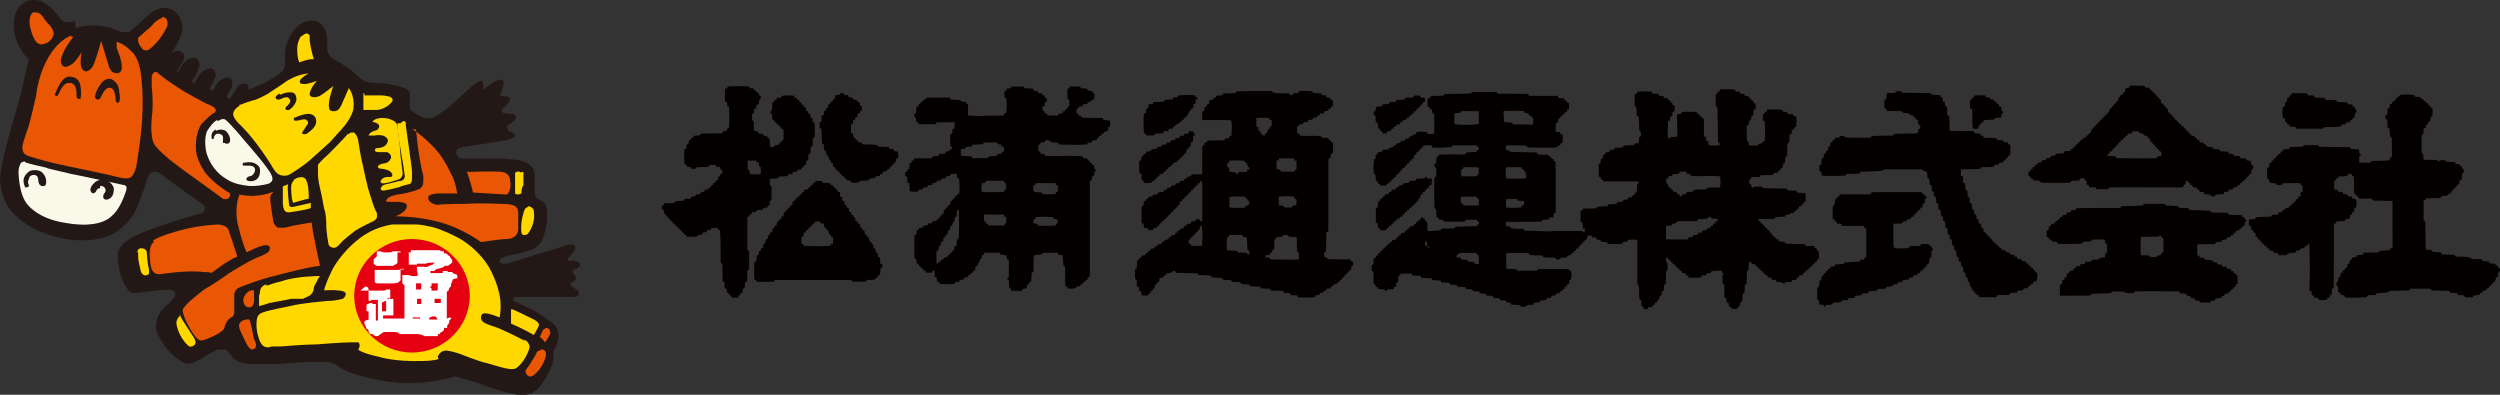 <?xml version="1.0" encoding="UTF-8"?>
<svg id="_レイヤー_2" data-name="レイヤー 2" xmlns="http://www.w3.org/2000/svg" viewBox="0 0 361.67 57.11">
  <rect x="0" y="0" width="361.67" height="57.11" fill="#333333" stroke="none"/>
  <defs>
    <style>
      .cls-1 {
        fill: #ffd800;
      }

      .cls-2 {
        fill: #faf9e9;
      }

      .cls-3 {
        fill: #040000;
      }

      .cls-4 {
        fill: #231815;
      }

      .cls-5 {
        fill: #fff;
      }

      .cls-6 {
        fill: #e95704;
      }

      .cls-7 {
        fill: #e50012;
      }
    </style>
  </defs>
  <g id="_レイヤー_2-2" data-name=" レイヤー 2">
    <path class="cls-3" d="M258.96,30.74c-.02.11-.04.19-.05.29-.2.02-.39.03-.6.05-.02.08-.04.15-.06.25-.23,0-.47.03-.71.04-.15,0-.29,0-.44.03-.13.02-.26,0-.34.17-.05.08-.22.11-.34.11h-2.03v.3c.1,0,.18.03.29.04.02.09.03.18.05.29.08,0,.16.03.27.04.02.08.03.18.05.27.09,0,.18.03.28.04.02.1.03.19.05.3.09,0,.18.02.27.04,0,.1.02.18.03.28.09.02.18.03.28.05.02.09.03.18.05.29.07.02.16.04.26.06,0,.09.03.18.04.29.08.03.16.05.26.08,0,.21.12.32.33.32.04.09.07.17.11.25.09,0,.17.02.27.04.02.08.03.17.05.26.19,0,.36.02.53.03.2.02.4.04.44.3.37,0,.73.02,1.09.03.46,0,.92.03,1.38.02.21,0,.39,0,.45.29h1.24c.03.12.04.2.06.3.1,0,.19.03.3.04.02.1.03.2.05.32.26.03.27.23.27.43v.79c-.1.04-.18.06-.27.1,0,.09-.02.19-.04.29-.1.02-.19.04-.3.06,0,.09-.03.17-.04.27-.08.02-.17.04-.26.07-.02.08-.05.16-.07.25-.09.02-.17.03-.27.05-.02.09-.03.17-.05.26-.1.02-.19.03-.3.05-.02.08-.03.16-.05.26-.08,0-.17.02-.27.04-.03.07-.06.15-.09.25-.07.02-.15.05-.25.08-.02.08-.03.16-.06.26-.17.03-.35.06-.55.09-.02.1-.04.19-.06.3-.09,0-.17.02-.27.04-.02.09-.04.18-.06.28-.2.02-.39.03-.61.05-.02.08-.05.16-.08.26-.29,0-.59.03-.9.04-.03.06-.05.11-.08.16-.09.12-.19.13-.26,0-.05-.11-.12-.14-.23-.14-.24-.02-.48-.03-.74-.05-.02-.09-.04-.17-.06-.26-.2-.02-.39-.03-.6-.05-.02-.09-.04-.18-.06-.28-.17-.03-.34-.06-.52-.08-.03-.1-.06-.19-.09-.29-.09,0-.17-.03-.28-.04-.02-.08-.03-.16-.05-.26-.09,0-.18-.03-.29-.05-.02-.09-.03-.17-.05-.27-.08,0-.16-.03-.27-.05-.02-.08-.04-.17-.06-.27-.09,0-.18-.02-.28-.03-.02-.09-.04-.19-.06-.29-.08,0-.16-.03-.27-.05-.02-.08-.03-.16-.05-.25-.18-.03-.36-.07-.56-.1-.03-.08-.07-.16-.11-.26-.07,0-.16,0-.24-.02-.02.04-.04.06-.04.09-.03.32-.05.64-.09.96,0,.07-.04.17-.09.2-.12.06-.13.16-.13.27,0,.4-.02.8-.03,1.2,0,.17-.02.33-.03.51-.08.03-.16.06-.25.09-.02.33-.04.65-.04.97,0,.18-.06.3-.27.31-.02.23-.03.44-.05.65v.23c-.02.19-.12.33-.29.4-.02.11-.03.23-.06.34-.03.12-.05.24-.22.27-.07,0-.1.16-.17.27-.25.09-.52.09-.81,0-.03-.07-.06-.15-.1-.24-.09,0-.17-.03-.27-.04-.02-.18-.05-.36-.07-.56-.1-.02-.19-.04-.29-.07,0-.19-.03-.38-.04-.58-.08-.02-.16-.05-.25-.08,0-.03-.02-.07-.02-.11,0-.53-.02-1.05-.03-1.58,0-.13,0-.25-.15-.31-.05-.02-.09-.12-.09-.19,0-.3-.02-.61,0-.91,0-.11.1-.22.16-.35-.14-.09-.28-.22-.23-.47-.11,0-.21-.02-.3,0-.33,0-.66.02-.99.05-.27.02-.27.03-.38.3-.18,0-.37.03-.58.05-.02.08-.04.16-.07.26-.2,0-.4.03-.62.04,0,.25-.17.32-.39.32h-1.52c-.02-.11-.03-.2-.05-.3-.1-.02-.2-.03-.32-.06,0-.08-.03-.16-.04-.24-.19-.04-.35-.08-.53-.12-.03-.09-.05-.18-.08-.27-.09-.02-.17-.03-.26-.05,0-.08-.02-.16-.04-.25-.09-.02-.19-.03-.3-.05-.02-.09-.04-.18-.06-.28-.08,0-.17-.03-.27-.04,0-.09-.02-.17-.03-.27-.11,0-.2-.03-.32-.04-.02-.09-.03-.18-.05-.29-.09-.02-.18-.03-.29-.05,0-.09-.02-.18-.03-.27-.1,0-.18-.02-.27-.04-.02-.09-.04-.17-.06-.27h-.27v.6c.23.05.26.2.24.41-.02.2,0,.41,0,.61,0,.07,0,.17-.04.19-.25.14-.19.38-.2.6-.02.43-.02.86-.03,1.29v.13c-.08.03-.16.05-.25.09-.02.29-.03.58-.05.88-.1.02-.18.04-.28.06-.02.19-.03.38-.05.6-.08,0-.17.03-.25.04-.03.14-.06.28-.07.41-.02.17-.12.23-.28.24-.02.11-.03.21-.05.31-.09,0-.18.02-.27.03-.02.1-.03.18-.05.28-.1.02-.2.04-.31.06,0,.09-.02.17-.03.27-.21.02-.4.04-.6.05-.02.09-.04.17-.07.27h-.56c-.02-.1-.03-.19-.05-.29-.08-.02-.15-.04-.26-.07-.03-.29-.06-.59-.09-.9-.25-.04-.26-.23-.27-.43,0-.41-.02-.82-.03-1.23,0-.22,0-.42-.19-.59-.06-.05-.05-.18-.06-.27v-5.98c0-.26-.03-.29-.29-.29-.35,0-.7.02-1.06.03-.03.09-.05.17-.08.26-.13,0-.26.04-.38.04-.14,0-.23.02-.3.17-.05.08-.21.14-.32.15h-1.85c-.03-.09-.05-.16-.08-.27-.28-.03-.57-.05-.88-.08-.02-.07-.04-.15-.07-.25-.18-.02-.38-.03-.59-.05-.02-.09-.04-.18-.07-.28-.2-.02-.39-.04-.6-.05,0-.09-.03-.17-.04-.27h-.58c-.03.19-.06.36-.1.57-.08.02-.18.04-.28.07-.02.08-.04.16-.06.26-.08,0-.16.03-.25.04-.02.1-.03.18-.05.28-.09.02-.18.05-.28.07,0,.09-.02.17-.03.27-.09,0-.18.02-.27.04,0,.1-.03.18-.04.28-.09.02-.18.03-.29.05,0,.08-.03.16-.05.26-.08,0-.16.03-.26.05-.02.09-.03.18-.05.28-.11,0-.21.03-.32.04-.03.09-.06.17-.09.27-.17.04-.34.07-.53.12,0,.07-.03.15-.05.25-.26,0-.51.02-.76.04-.07,0-.18.03-.2.08-.11.25-.33.15-.51.16-.02,0-.07-.02-.07-.04-.1-.27-.34-.21-.54-.23-.37-.02-.74-.03-1.11-.04q-.26,0-.36-.26c-.49-.02-.99-.04-1.49-.06h-.09c-.2,0-.37-.04-.4-.3h-3.23c-.05.75.02,1.5,0,2.28.33,0,.63.02.93.03h.29c.19,0,.34.08.44.25.15.25.07,0,.11,0h2.37c.16,0,.32,0,.43-.18.03-.06.19-.07.29-.07h4.17c.03.09.06.17.08.25.1.02.19.03.3.05.02.41.06.8-.06,1.2-.08.04-.16.08-.23.11-.02.18-.05.36-.07.54-.09.03-.17.06-.25.09,0,.09-.03.18-.04.28-.09.02-.18.03-.29.05,0,.1-.03.19-.04.29-.09,0-.18.02-.28.04,0,.09-.03.17-.04.27-.1,0-.2.03-.3.04-.07.35-.38.3-.63.35-.02.09-.03.17-.05.26-.21.02-.4.04-.6.05-.02.1-.04.19-.06.31-.19,0-.39.02-.59.03-.03.08-.06.15-.11.27-.27.03-.56.06-.85.09-.02.08-.04.15-.07.24-.28.03-.57.05-.87.08-.03.09-.05.17-.08.27-.3.02-.6.03-.92.05-.04.07-.08.15-.12.23-.03,0-.05.02-.08.02h-.41c-.19,0-.34-.08-.44-.25-.4-.02-.81-.04-1.23-.06-.03-.1-.06-.18-.09-.28-.19,0-.4-.03-.6-.04-.02-.09-.04-.17-.07-.25-.29-.03-.57-.05-.85-.08-.04-.1-.07-.18-.1-.27-.29-.02-.57-.04-.86-.05-.03-.09-.06-.18-.1-.29-.3-.02-.6-.03-.92-.05-.02-.08-.04-.16-.07-.24-.02,0-.05-.03-.07-.03-.16,0-.31,0-.47-.02-.2-.02-.4-.04-.43-.3-.31-.02-.6-.03-.9-.05-.02-.08-.05-.16-.07-.26-.3-.02-.6-.03-.92-.05-.03-.08-.06-.16-.1-.27-.19,0-.39-.02-.59-.03-.19,0-.39-.03-.59-.04-.03-.09-.05-.16-.08-.25-.31-.02-.62-.03-.94-.05-.03-.09-.07-.16-.1-.26-.2-.02-.41-.04-.61-.04h-.58c-.04-.11-.06-.18-.08-.26-.03,0-.06-.02-.08-.03-.28-.02-.57-.02-.85-.04-.16,0-.36,0-.34-.27-.54-.03-1.04-.06-1.56-.08-.03-.09-.05-.18-.08-.29-.4-.02-.81-.04-1.22-.06-.03-.09-.06-.16-.1-.26h-1.57c-.02.07-.04.15-.06.25-.07.02-.16.04-.26.06,0,.31-.03.61-.05.94-.08.03-.16.05-.25.08-.02.19-.04.37-.05.58-.09.02-.18.03-.29.05-.02.09-.03.18-.05.29-.31,0-.61.03-.9.04-.12.06-.06.3-.25.24-.08-.03-.13-.14-.21-.24-.27-.02-.57-.03-.87-.05-.02-.1-.04-.18-.07-.27-.09,0-.18-.03-.27-.04,0-.09-.02-.18-.03-.28-.08-.03-.16-.06-.25-.09-.02-.14-.04-.28-.05-.43-.02-.38-.02-.76-.03-1.14,0-.13,0-.25-.16-.32-.05-.02-.08-.11-.08-.17v-.74c.08-.03.15-.06.24-.09.02-.29.04-.59.06-.9.1-.02.18-.05.28-.07,0-.09.03-.18.05-.29.09,0,.17-.03.26-.04,0-.11.02-.2.04-.31.1,0,.19-.03.3-.04,0-.09.03-.18.04-.28.08-.02.16-.03.26-.05,0-.08.03-.16.05-.26.09-.02.18-.03.29-.05.02-.09.03-.18.05-.28.09,0,.17-.02.27-.04,0-.09.02-.17.03-.27.1,0,.2-.03.3-.04.02-.09.04-.17.06-.25.1-.02.2-.05.31-.07.04-.37.35-.28.6-.34.02-.08.04-.17.06-.28.09,0,.18-.03.28-.05,0-.09.02-.17.04-.27.11,0,.2-.03.3-.04.02-.09.04-.18.06-.28.17-.03.35-.07.54-.11.02-.09.04-.17.06-.26.09,0,.17-.02.28-.04.02-.08.03-.16.05-.26.08,0,.18-.03.29-.05.02-.08.04-.18.06-.27.19-.03.37-.05.57-.08.02-.08.03-.16.05-.26.08-.02.17-.03.27-.06.02-.08.05-.17.08-.27.08,0,.17-.02.27-.04,0-.08.03-.17.04-.27.09,0,.18-.03.3-.05.02-.09.03-.18.05-.27.17-.04.3-.05.36.15,0,.03.05.07.08.07.21.03.19.19.19.35.08.03.16.05.24.08,0,.02.03.05.03.08,0,.33,0,.66.02,1,0,.21.03.23.24.24h.23c.48-.04.95-.08,1.45-.12.03-.06.06-.13.1-.23.61-.02,1.23-.04,1.87-.05.07-.27.27-.24.48-.24.73,0,1.46-.05,2.19-.07h.55c.11-.13.21-.23.3-.34.02,0,.03.02.05.03v-.26c-.12-.11-.22-.21-.37-.36h-1.54c-.04.25-.22.28-.43.28-.84,0-1.68-.02-2.52,0-.2,0-.27-.11-.33-.26-.21,0-.4-.03-.61-.04-.02-.1-.04-.19-.07-.29-.08,0-.17-.03-.28-.04,0-.25-.02-.5-.02-.75,0-.2-.03-.38-.21-.52-.05-.04-.07-.16-.07-.24-.02-.65-.03-1.31-.03-1.96v-1.76c0-.15.02-.29.04-.44,0-.05.04-.14.07-.14.18-.05.17-.19.18-.33v-.88s-.02-.14-.06-.15c-.28-.12-.18-.35-.2-.56.09-.04.16-.06.25-.1.02-.3.04-.6.05-.9.1-.02.18-.04.28-.06.02-.08.03-.17.05-.28,1.28-.07,2.56,0,3.85-.04.02-.28.2-.3.43-.3.39,0,.78-.03,1.18-.05.03-.1.05-.18.08-.28.08-.02.16-.04.26-.06,0-.09,0-.17.02-.27-.07-.04-.15-.06-.2-.11s-.07-.13-.11-.22c-.06,0-.14-.02-.21-.02-1.05,0-2.11,0-3.16.02-.12,0-.21,0-.25.14-.03.1-.13.11-.22.11-.6.03-1.21.06-1.81.08-.26,0-.52-.02-.8-.03-.02-.11-.03-.19-.05-.29-.41-.1-.82-.03-1.26,0-.02.09-.04.18-.07.29-.07.02-.16.04-.26.06,0,.08-.03.16-.04.25-.09.03-.17.06-.26.09-.02.08-.05.16-.08.25-.09,0-.17.03-.27.05,0,.09-.02.19-.04.3-.08.02-.17.04-.26.07-.04.16-.08.33-.12.52-.07.02-.15.04-.25.07-.02.07-.05.16-.08.26-.08.02-.17.04-.27.06,0,.09-.02.18-.04.28-.09.02-.18.04-.29.06,0,.08-.03.16-.05.27-.08.02-.16.03-.26.05,0,.09-.03.19-.04.29-.1,0-.19.03-.3.04,0,.09-.02.18-.03.28-.09,0-.17.03-.27.04,0,.1-.03.18-.04.28-.08.02-.16.05-.26.07-.02.08-.04.18-.07.28-.08.02-.16.03-.27.05,0,.07-.03.16-.05.26-.07.02-.15.05-.25.09-.03.08-.06.17-.09.26-.08,0-.16.02-.25.03-.02.08-.03.16-.05.26-.09.03-.19.06-.3.09-.02.07-.03.15-.05.24-.09,0-.19.03-.3.05-.02.08-.04.16-.07.26h-.88c-.02-.08-.04-.16-.06-.26-.08-.02-.18-.03-.28-.05,0-.1-.03-.19-.04-.31-.25,0-.28-.2-.3-.4v-.32c0-.13,0-.25-.15-.31-.05-.02-.09-.12-.1-.19-.05-.49-.11-.99,0-1.49v-.18c-.02-.19.03-.33.24-.36,0-.21.02-.4.03-.61.09-.02.18-.03.28-.05,0-.1.02-.18.04-.3.19-.02.39-.04.59-.07.03-.09.05-.17.08-.27.3-.02.59-.03.89-.05.03-.08.05-.16.08-.25.19-.03.38-.06.58-.09.02-.09.04-.17.07-.26.11,0,.2-.02.32-.03.02-.08.04-.16.07-.25.19-.03.37-.05.57-.07.02-.09.03-.17.05-.27.19-.02.38-.04.59-.06.02-.08.03-.17.05-.24.19-.03.36-.06.54-.1.03-.09.06-.17.1-.26.1,0,.21-.02.31-.03.09-.18.3-.29.65-.33.02-.08.04-.18.06-.3.5-.04,1-.05,1.51,0,.02.09.04.18.06.28.32.04.63.06.98-.03v-2.86c-.09-.04-.17-.07-.26-.1-.03-.18-.06-.35-.1-.54-.09-.02-.18-.04-.28-.06,0-.09-.03-.18-.04-.28-.09-.02-.18-.03-.28-.05-.03-.4-.06-.79.04-1.2.17-.02.34-.06.35-.29.62-.16,1.24-.07,1.87-.12.07-.21.22-.25.44-.25,1.07,0,2.15-.03,3.22-.05.2,0,.38-.02.53-.18.04-.05.14-.06.21-.06h3.14c.1,0,.2,0,.24.13.04.13.16.13.26.13h2.05c.73,0,1.46.02,2.2.03.04.09.07.16.12.28h4.15c.04.11.07.19.11.3.27.02.55.05.84.08.03.08.05.16.08.26.07.02.15.05.25.08.03.08.06.17.09.27.08.02.15.03.26.06v.85c-.08.02-.16.04-.25.06,0,.1-.03.21-.04.32-.09.02-.18.03-.28.05-.02.1-.04.19-.05.29-.09,0-.17.02-.28.04,0,.08-.03.17-.04.26-.09,0-.18.03-.28.04-.02.09-.04.18-.06.28-.08.02-.16.03-.26.05-.02.19-.04.38-.06.58-.1.02-.18.04-.29.07,0,.42-.09.83,0,1.26.2.02.39.03.59.05.02.11.03.2.05.3.1.02.2.03.31.04,0,.21.03.41.03.62,0,.19-.02.39-.03.6-.1.02-.19.05-.29.07,0,.08-.03.16-.04.27-.16.03-.36,0-.4.23-.14.04-.29.11-.43.11h-2.37c-.49,0-.97-.03-1.46-.05-.06,0-.16-.04-.17-.08-.05-.17-.18-.16-.3-.17-.63-.02-1.27-.03-1.9-.04-.2,0-.39-.02-.59,0-.18,0-.23.05-.24.22v.23c0,.17.06.24.24.26.11,0,.2.1.3.14s.21.11.32.11c.79.02,1.58.04,2.37.05.36,0,.72.02,1.08.03.11,0,.22,0,.25.15.03.14.12.15.24.16.41,0,.82.02,1.23.03h.15c.02.08.04.15.06.24.09,0,.18.03.29.04.02.08.04.16.07.26.09.02.18.04.28.07,0,.1.03.19.04.29.08.02.15.03.23.05,0,.03.03.06.03.08,0,.55.03,1.09.03,1.64v5.69c-.11.03-.18.06-.27.08-.02.18-.05.38-.07.59-.2.02-.4.05-.61.07-.03.08-.05.17-.08.27-.29,0-.59.03-.91.05-.05.22-.18.26-.4.26-1.14,0-2.29,0-3.43.02-.39,0-.78-.02-1.17-.02-.26,0-.3.06-.27.32,0,.11.03.21.05.34.19.02.39.03.6.05.03.08.05.15.09.26.6.03,1.21.05,1.83.08.03.08.06.15.09.23.03,0,.07.02.11.02.51,0,1.02,0,1.52.03.59.02,1.17.05,1.75.06.39,0,.78-.05,1.17-.05h3.55c.2,0,.39,0,.46.26.24-.14.22-.34.21-.57-.09-.02-.18-.05-.27-.07-.03-.28-.05-.55-.08-.83-.1-.04-.18-.08-.28-.12v-1.59c.1-.02.19-.04.29-.06.02-.08.03-.15.05-.24.03,0,.07-.02.11-.02.52,0,1.04-.02,1.55-.02.15,0,.29.02.37-.16.02-.05.13-.08.2-.09.27-.03.54-.05.82-.06h.5c.03-.1.05-.17.09-.28.4-.02.8-.04,1.21-.06.03-.08.05-.16.09-.26.27-.03.55-.06.84-.09.03-.08.06-.16.09-.25.19,0,.38-.03.59-.04.03-.09.05-.18.08-.28.18-.02.36-.04.56-.06.02-.08.04-.16.06-.26.1,0,.2-.02.32-.04,0-.12.02-.22.04-.33.09-.03.17-.06.27-.09.02-.39.04-.78.06-1.16.09-.09.27-.03.25-.22-.02-.19-.19-.14-.3-.17-.09-.03-.19-.02-.29-.02h-4.55c-.02-.1-.05-.18-.07-.26-.1,0-.18-.03-.28-.04-.02-.1-.03-.19-.05-.31-.07-.02-.15-.05-.26-.08v-1.87c.09-.03.17-.06.25-.08.02-.19.03-.38.04-.57.08-.03.16-.06.26-.1.04-.16.07-.33.11-.52.07,0,.15-.03.25-.05.03-.09.05-.19.08-.31.17-.02.35-.05.54-.08.02-.08.04-.16.06-.28.2,0,.41-.03.64-.04.02-.08.05-.16.07-.25.4-.03.78-.05,1.18-.08.02-.26.21-.26.38-.27.41-.02.82-.03,1.24-.05.03-.08.06-.16.1-.25.19,0,.38-.03.59-.05.02-.29.04-.57.06-.87.07-.03.15-.07.24-.12v-.65c-.24-.05-.25-.22-.25-.42,0-.49-.03-.98-.05-1.46,0-.11-.02-.21-.04-.32-.08-.03-.15-.06-.26-.1-.02-.41-.03-.82-.05-1.26-.26-.06-.26-.26-.25-.47v-1.37c.11-.04.18-.07.27-.1.03-.08.05-.17.08-.27.71-.12,1.41-.06,2.13-.03.03.09.06.17.1.28.29.02.6.04.92.06.02.09.04.18.05.26.21,0,.4.02.61.04.02.09.04.18.06.28.18.02.38.03.58.05,0,.09.03.17.04.27.09,0,.18.02.27.03.03.08.06.16.09.26.08.03.16.05.25.08,0,.1.02.2.03.3.08.03.16.06.24.09.11.29.08.57.03.86-.08.03-.16.05-.26.09-.02.19-.03.38-.05.59-.09.02-.18.04-.28.07-.02.19-.04.37-.06.57-.08.02-.16.03-.27.05,0,.19,0,.37-.02.56-.02.41-.04.82-.04,1.23,0,.24.05.48.07.73.12.04.23.08.28-.06.06-.15.17-.14.29-.14.18,0,.37,0,.55-.02.18-.02.21-.07.21-.25-.02-.94-.03-1.87-.05-2.81v-.21c.2,0,.39-.02.6-.04.03-.08.06-.15.1-.26.72-.09,1.44-.05,2.18-.03.02.11.04.2.05.29.1,0,.19.03.3.04.02.09.03.17.05.27.08,0,.17.02.27.04.02.09.04.18.06.29.09.02.17.03.29.06v2.55c.12.02.2.04.29.05,0,.21.03.4.04.6.09.02.17.04.28.06.02.18.05.36.08.57.51.06,1.03.07,1.57,0,.03-.15.06-.27-.11-.35-.05-.03-.08-.12-.11-.18v-.09c-.03-1.56-.05-3.12-.08-4.68v-.19c-.23-.06-.27-.23-.26-.44.02-.48,0-.96,0-1.46.07-.02.15-.05.24-.07,0-.09.02-.17.04-.28.09-.02.19-.03.29-.05.02-.09.04-.18.06-.3.72,0,1.45-.05,2.18.04.03.1.05.19.08.28.19,0,.39.02.6.04.03.09.05.18.08.29.19,0,.38.03.59.04.02.09.04.17.06.26.18.02.37.04.56.06.02.1.04.19.06.29.09,0,.18.02.28.03,0,.08.03.17.04.27.08.02.16.04.26.06.02.1.04.2.06.31.08.02.17.04.28.07,0,.28.03.56.04.84-.12.03-.2.05-.29.07,0,.02-.03.05-.03.08,0,.15,0,.29-.02.44-.03.2-.04.42-.3.45-.09.24.08.58-.31.64-.03.2-.07.39-.1.59-.08.03-.15.05-.26.09v.28c0,.58,0,1.15.03,1.73,0,.11,0,.23.15.28.05,0,.08.1.1.16.03.14.05.29.07.44h1.27c.08-.39.4-.24.65-.31.02-.09.04-.18.06-.28.09-.02.17-.03.27-.05.1-.96.06-1.91,0-2.88-.08-.03-.16-.06-.27-.1v-.88c.06-.02.14-.04.22-.07.03-.09.05-.18.08-.28.09,0,.18-.02.27-.04.02-.1.03-.19.05-.31.74-.02,1.47-.06,2.2.05.03.1.05.18.08.27.21,0,.41.02.62.03.02.09.04.18.07.28.17,0,.33.02.49.04.19.02.38.03.4.29.13.02.24.03.37.05.02.5.07,1-.06,1.5-.08.03-.17.06-.26.09-.02.1-.03.19-.05.29-.09.02-.17.03-.28.05-.02.2-.04.4-.06.61-.08.02-.17.04-.29.08v.72c0,.2,0,.41-.23.53-.05.03-.06.15-.07.24-.02.41-.02.82-.03,1.23v.18c0,.17-.05.31-.26.32-.03.3-.05.59-.07.89-.1.04-.17.07-.27.11-.02.17-.04.35-.06.55-.08.03-.17.05-.26.09,0,.08-.03.16-.04.27-.08.02-.18.04-.29.06-.02.08-.04.18-.06.28-.2.02-.39.04-.6.06-.02.08-.04.16-.07.27-.61.1-1.24.03-1.86.08-.04.08-.07.16-.12.26h-1.21c-.04.19-.08.35-.3.35v.61c.07.03.14.06.21.09.06.17.12.34.18.5.05,0,.08.02.09,0,.14-.17.33-.18.53-.17h.59c.14,0,.27-.02.35.15.03.05.15.08.23.08.56.02,1.11.02,1.67.03.53,0,1.05.02,1.59.03.04.09.07.16.11.26.35,0,.7.03,1.05.03.17,0,.3.04.27.27.23.02.43.04.63.05.19,0,.39.02.59.03.09.43.07.84.03,1.26-.09.02-.18.03-.28.05-.02.1-.03.19-.05.3-.08.02-.17.03-.26.05,0,.08-.03.16-.04.25-.09.02-.19.03-.3.05-.02.09-.04.18-.06.29-.09,0-.17.02-.28.04,0,.08-.03.17-.04.26-.1,0-.19.03-.31.04-.02.09-.03.19-.05.29-.19.02-.37.05-.56.07l.02-.13h-.02ZM241.03,25.87v.56c.17.09.29.3.35.64.09.02.18.04.27.06.02.09.04.16.07.25.08.02.17.04.26.05.02.1.04.19.05.27.2.05.38.09.55.12.03.11.05.19.08.28.1.02.2.03.29.05.02.08.05.16.07.24h.25c.02-.09.03-.17.05-.26.22-.02.42-.03.61-.05.03-.11.05-.19.07-.29.31-.02.61-.04.91-.06.03-.08.05-.15.08-.24.63-.11,1.26-.05,1.91-.1.04-.21.17-.25.36-.25.46,0,.92-.02,1.38-.03.07,0,.13-.02.2-.02.08-.54.07-1.06,0-1.58-1.42-.14-2.82.03-4.22-.04-.03-.1-.04-.17-.06-.24-.19-.04-.37-.08-.53-.12-.03-.11-.06-.19-.09-.28h-.94c-.04.1-.07.18-.11.29-.3.03-.59.05-.9.08l-.09.24c-.18.02-.36.04-.53.06-.02.1-.03.2-.05.3-.09.02-.16.03-.27.06h-.02ZM241.02,32.69c0,.66-.03,1.28,0,1.93,1.09,0,2.15.06,3.2,0,.03-.12.04-.2.06-.29.2,0,.4-.03.6-.04.02-.09.03-.17.05-.26.17,0,.33-.03.48-.03.1,0,.19-.02.2-.13.02-.17.15-.19.27-.21.1-.02.21-.02.33-.04.06-.39.39-.27.63-.33.04-.08.07-.17.11-.25.18-.03.34-.05.5-.08.02-.1.04-.19.06-.28.11-.02.2-.03.29-.05.02-.1.04-.19.05-.26.11-.02.2-.03.3-.05,0-.1.03-.19.04-.28.1-.02.19-.03.3-.05,0-.11,0-.2-.02-.31-.2-.02-.37-.06-.54-.04-.22.02-.41,0-.46-.26-.13,0-.27-.05-.33.1-.05.14-.17.15-.28.16-.4.03-.8.05-1.2.08-.03,0-.05.02-.08.03-.02.07-.04.15-.07.25h-2.87c-.1.42-.44.3-.71.37-.02.25-.21.27-.4.28-.16,0-.33.03-.53.04h.02ZM218.88,18h1.76c.29,0,.58.03.87.05.23.02.3-.03.3-.24v-.64c0-.07-.06-.18-.1-.18-.19,0-.21-.18-.27-.29-.1,0-.19-.02-.28-.04-.02-.09-.03-.17-.04-.26-.2-.03-.39-.05-.58-.08-.04-.1-.07-.18-.1-.26-.97-.02-1.93-.05-2.93,0,.06.54,0,1.06.12,1.59.29.03.56.06.83.07.2,0,.38,0,.43.29h0ZM210.41,17.97c1.19.12,2.36.15,3.53-.02v-1.87h-2.57c-.04.22-.17.26-.36.26-.2,0-.4.05-.61.07v1.55h.01ZM220.79,25.8c-.02-.27.1-.53-.13-.71.03-.05.05-.1.09-.18-.26-.03-.25-.24-.29-.41-.1,0-.19-.03-.27-.04-.03-.1-.05-.18-.08-.27h-2.22c-.15.54-.03,1.07,0,1.63.96.03,1.91.1,2.9-.03h0ZM211.41,37.53c.29.02.58.04.87.06.03.1.06.18.08.25.32.03.61.07.92.1,0,.23.12.27.29.26h.37v-1.24c-.09-.02-.17-.05-.25-.07-.02-.1-.04-.2-.06-.29h-2.53c-.09.11-.13.23-.22.25-.2.07-.19.19-.15.36.2.02.4.04.61.06.02.09.04.18.07.28h0v-.02ZM213.65,28.44h-2.27c-.15.33-.04.64,0,.97.09,0,.17.03.25.04.03.1.06.17.09.27.75-.02,1.49.07,2.22-.03v-.88c-.09-.03-.17-.06-.24-.09-.02-.09-.03-.16-.05-.28h0ZM213.59,25.5c.12-.14.22-.25.34-.39v-.88c-.76-.09-1.49-.04-2.24-.03-.02.1-.04.19-.05.26-.1.02-.18.04-.26.06v.98h2.21ZM217.92,30.03c.73.02,1.45.07,2.17-.03.03-.11.06-.19.09-.27.09,0,.17-.02.27-.04,0-.21.06-.4,0-.61-.29,0-.57-.03-.85-.04-.04-.09-.08-.16-.12-.25h-1.58c-.02.25-.05.49-.05.72,0,.16.05.32.09.53h-.02,0ZM206.16,34.94v.63h.28v-.63h-.28ZM206.82,35.72c-.09-.05-.15-.11-.19-.1-.05,0-.11.09-.11.13s.08.11.12.11.09-.07.17-.14h.01ZM182.43,41.74c-.04-.1-.06-.17-.1-.26-.49-.02-.98-.04-1.49-.07-.03-.09-.06-.16-.1-.26-.27,0-.54,0-.81-.03-.17-.02-.37,0-.46-.23-.02-.05-.13-.07-.2-.07-.35-.02-.7-.03-1.06-.04-.03-.09-.06-.17-.1-.26-.28,0-.57,0-.85-.03-.17-.02-.39.05-.45-.22,0-.04-.11-.06-.18-.07-.32-.02-.64-.03-.96-.05-.13,0-.25,0-.39-.02-.03-.08-.06-.16-.1-.24-.02,0-.05-.03-.07-.03-.43-.02-.86-.04-1.29-.06h-.23c-.18,0-.3-.06-.32-.26-.51,0-1.01-.02-1.5-.03-.51,0-1.01-.04-1.52-.04-.18,0-.2-.13-.24-.25-.17-.03-.29-.06-.4.13-.06.09-.25.13-.38.15-.15.03-.31.02-.48.04-.02.09-.04.17-.05.26-.11,0-.21.03-.33.04-.02.09-.04.18-.06.28-.18.04-.35.07-.55.11-.03.18-.05.35-.08.54-.08.02-.17.04-.26.07-.01.09-.02.18-.04.28-.09.02-.18.04-.28.06-.01.1-.02.19-.04.29-.02.12-.03.25-.2.28-.17.04-.07.22-.14.34-.07,0-.16.03-.26.05-.01.09-.03.19-.04.3-.07.02-.15.04-.25.06-.01.07-.03.16-.05.24h-.95c-.03-.21-.06-.39-.08-.58-.09-.02-.17-.04-.28-.06-.02-.19-.04-.38-.06-.58-.09-.02-.17-.04-.29-.07v-.76c0-.11-.02-.18-.13-.24-.06-.03-.12-.11-.12-.17-.01-.44,0-.88,0-1.33.07-.03.14-.06.23-.1.02-.39.05-.78.07-1.19.22-.02.33-.12.32-.32.1-.03.19-.06.29-.1.02-.08.03-.15.05-.24.18-.04.36-.08.55-.13.02-.09.04-.18.07-.27.1,0,.19-.02.3-.04.01-.1.03-.18.04-.28.09,0,.19-.03.29-.05.03-.08.05-.16.08-.25.18-.02.35-.05.54-.07.02-.09.04-.18.06-.28.1,0,.2-.02.31-.03.02-.08.04-.15.06-.25.18-.02.37-.05.57-.08.02-.09.03-.17.05-.27.16-.03.35,0,.38-.24,0-.03.09-.06.14-.07.13-.03.27-.04.42-.07.02-.08.03-.16.05-.27.09-.02.18-.03.28-.05.03-.08.05-.16.08-.25.17-.02.35-.05.54-.07,0-.09.03-.18.05-.3.09,0,.18-.03.3-.05.02-.08.04-.18.06-.28.09,0,.18-.03.27-.04.1-.19.3-.3.61-.34.02-.08.04-.17.06-.28.11,0,.21-.03.33-.04,0-.08.03-.17.04-.26.19-.02.37-.04.57-.06.02-.09.04-.18.06-.29.2,0,.39-.03.6-.04.02-.09.04-.17.07-.26h.55c.03.08.05.16.08.25h.28c0-.14.02-.27.02-.41v-4.95c0-.09,0-.18-.02-.26-.01-.12-.1-.18-.26-.17-.02.09-.05.18-.07.28-.09,0-.17.02-.27.04,0,.09-.02.17-.03.27-.1.02-.2.03-.3.04,0,.09-.03.18-.04.28-.08.02-.17.03-.27.05-.02.09-.03.18-.05.28-.09.02-.17.03-.27.05-.02.1-.04.19-.06.3-.09,0-.17.03-.26.04,0,.1-.02.18-.04.29-.09.02-.18.04-.29.06-.02.08-.03.16-.06.26-.09.02-.18.05-.27.08-.03.09-.05.17-.08.26-.09.02-.17.03-.26.05,0,.08-.02.16-.04.25-.09.02-.18.04-.29.07-.03.18-.06.36-.09.55-.09.02-.17.03-.25.05-.03.09-.05.17-.08.26-.09.03-.17.05-.26.08,0,.09-.03.17-.04.26-.09,0-.16.02-.25.04-.03.08-.06.16-.09.26-.08.03-.17.06-.27.1,0,.09-.02.17-.04.26-.09.02-.17.05-.27.07-.02.09-.05.17-.07.26-.08.02-.16.04-.26.06-.02.09-.04.17-.05.26-.1.03-.2.05-.3.07-.02.09-.03.17-.05.26-.09,0-.17.03-.26.04-.03.09-.05.17-.08.26-.09.03-.17.05-.26.08-.01.09-.03.17-.04.25-.18.03-.3.14-.36.31-.15.04-.32.08-.51.13-.02.06-.04.14-.07.23h-.59c-.02-.08-.05-.16-.07-.23-.19-.04-.37-.08-.58-.12-.03-.18-.06-.36-.09-.57-.06-.02-.14-.05-.25-.09-.06-.8-.03-1.62,0-2.44.09-.04.17-.07.26-.11.01-.21.03-.41.04-.62.1-.02.18-.03.28-.05.02-.07.04-.16.06-.26.09-.02.18-.03.29-.05.02-.09.04-.17.06-.27.18-.02.36-.04.55-.06.03-.08.06-.16.09-.26.2,0,.4-.02.62-.03.02-.29.22-.33.44-.33.15,0,.31-.02.47-.03.02-.1.04-.18.06-.28.12,0,.23-.03.36-.04.07-.35.36-.27.61-.31.03-.08.06-.16.1-.26.17-.03.35-.05.55-.08,0-.08.02-.16.03-.26.2-.02.4-.04.59-.06.02-.1.03-.18.05-.28.19-.02.37-.04.57-.06.02-.07.04-.16.07-.26.1,0,.2-.02.32-.04.03-.07.07-.14.12-.25.16-.03.34-.06.53-.1.02-.07.05-.15.09-.27h1.54v-3.34c0-.18,0-.35.02-.53,0-.18.03-.36.28-.37,0-.11.02-.21.04-.32.1-.02.2-.03.31-.05.03-.08.05-.16.1-.27.82-.02,1.63-.03,2.47-.05.03-.09.05-.16.08-.25.2-.02.39-.04.6-.06.02-.09.04-.18.06-.28.08,0,.16-.03.27-.05.02-.73.16-1.47-.05-2.23-.39-.06-.81-.05-1.22-.05h-2.81s-.08,0-.12-.02c-.1-.41,0-.82-.02-1.24.1-.02.18-.04.28-.06.02-.19.04-.38.07-.59.1-.02.19-.03.29-.05,0-.1.02-.19.04-.3.09-.02.19-.04.29-.06.02-.19.05-.37.07-.56.18-.03.35-.06.53-.09.03-.08.05-.16.08-.25.1,0,.19-.02.3-.03.03-.08.06-.16.1-.27.29-.03.57-.05.87-.08.02-.08.04-.15.06-.22.03,0,.06-.03.08-.03.44,0,.88-.03,1.32-.04.12,0,.24,0,.35-.03.06,0,.14-.05.16-.1.05-.13.15-.13.26-.14.51,0,1.01-.03,1.52-.04h3.19c.14,0,.27,0,.33.17.02.04.11.08.17.08.19.03.39.05.58.05.56.02,1.11.03,1.68.05.04.09.08.16.13.25h.26c.04-.08.08-.16.12-.25.27-.03.55-.06.83-.1.03-.09.06-.16.1-.27h1.04c.22,0,.45.02.67.04.06,0,.15.05.16.09.04.17.16.17.29.18.32,0,.64.03.98.04.03.09.05.17.08.26.19,0,.38.03.59.04.02.09.04.18.07.28.08,0,.16,0,.23.02.15.03.33.02.38.24.02.07.19.11.33.19,0,.25.02.54.04.84-.11.02-.19.04-.29.06,0,.08-.03.16-.04.26-.1,0-.19.02-.31.04-.02.09-.04.18-.06.29-.18.02-.37.05-.58.07-.02.09-.03.18-.05.28-.19.02-.37.04-.57.06-.02.08-.04.17-.06.26-.1,0-.2.02-.31.03-.02.07-.05.14-.08.24-.17.03-.36.07-.57.1-.02.07-.04.15-.06.24-.19.02-.38.04-.58.06-.02.08-.05.15-.07.24-.2.03-.4.06-.62.1-.04.25-.24.29-.45.28-.12,0-.21,0-.25.15,0,.03-.04.08-.06.09-.23.05-.2.23-.2.39,0,.21,0,.43.02.65.11.02.2.04.3.07,0,.09.03.17.04.26.13.02.26.03.38.04.23.02.47.05.7.05.2,0,.41-.04.61-.04.45,0,.9.03,1.34.05.05,0,.12.05.13.09.05.15.16.14.28.15.23,0,.47.02.72.03.02.09.04.18.06.28.09,0,.18.02.28.03.02.09.04.19.06.29.08,0,.16.03.26.05.08.51.02,1.03,0,1.56-.09.03-.18.06-.27.08-.02.19-.03.37-.05.56-.1.03-.19.05-.28.08-.02.27-.05.53-.05.79v9.58c0,.14,0,.25-.18.28-.14.03-.12.16-.12.26,0,.71-.02,1.43-.03,2.14v.15c0,.19-.02.38-.27.42v.66c.18,0,.31.05.43.2.07.09.26.12.4.13.69.02,1.39.02,2.08.03h.89c.04.23.14.37.38.36v.52c-.07.02-.15.05-.24.08-.02.18-.04.38-.06.58-.1.02-.19.03-.3.05,0,.09-.03.19-.05.3-.09.02-.18.04-.28.06,0,.08-.03.17-.04.27-.08,0-.17.03-.26.04,0,.1-.03.2-.04.31-.1.02-.19.03-.29.05,0,.09-.03.17-.05.28-.09.02-.18.03-.28.05,0,.08-.03.17-.04.26-.1,0-.18.02-.28.04-.02.08-.05.16-.08.26-.17.03-.35.06-.55.1-.02.07-.03.16-.05.25-.09,0-.18.03-.28.04-.02.09-.04.17-.06.28-.2.02-.39.04-.6.06-.02.08-.04.16-.06.25-.03,0-.07.02-.1.02-.13,0-.2.03-.28.16-.06.1-.23.13-.36.18-.05.02-.11,0-.19,0-.02.09-.04.17-.06.27-.19.02-.38.04-.58.07-.02.09-.04.18-.06.29-.23,0-.46.03-.69.03-.47,0-.94,0-1.41,0-.19,0-.4.02-.46-.25,0-.04-.13-.07-.2-.07h-.74c-.03-.12-.05-.2-.08-.3-.31-.02-.61-.03-.92-.05-.03-.09-.06-.17-.1-.28-.59-.02-1.19-.04-1.81-.06-.03-.08-.07-.16-.11-.25-.41-.02-.83-.04-1.24-.06,0,0-.04.02-.04.02ZM183,37.21c.11,0,.19,0,.27.02.18.04.41-.04.47.23,0,.03.08.05.13.05.1,0,.19.02.29.03,1.01,0,2.01.02,3.02.02.24,0,.48-.02.73-.02v-.87s-.03-.11-.06-.12c-.23-.11-.22-.33-.23-.53v-.85c0-.28-.02-.56-.03-.86-.29-.02-.56-.06-.83-.05-.22,0-.38-.03-.44-.25h-.67c-.05.21-.19.26-.38.25-.19,0-.39.02-.6.03,0,.2-.11.31-.32.35v1.09c0,.22-.03.45-.3.5,0,.12-.02.21-.04.32-.1,0-.18.02-.27.03-.02.11-.03.2-.05.31-.23.02-.45.03-.67.05v.28h-.02,0ZM177.53,34.3c-.08.64-.07,1.27-.02,1.92h.36c.32.02.64.03.96.07.08,0,.18.06.21.12.06.12.15.14.26.14.36,0,.72.02,1.09.03.03.09.05.18.08.25.11.04.22.06.24-.08s.04-.3,0-.43c-.02-.08-.14-.13-.25-.22-.02-.56-.04-1.16-.07-1.75-.23-.04-.42-.08-.6-.11-.03-.09-.05-.17-.08-.25h-1.88c-.02.09-.04.17-.07.25-.09.02-.17.04-.26.06h.03ZM184.68,23.23v1.24c.27.05.56.02.64.36h1.95c.02-.1.04-.19.06-.27.09-.03.17-.05.24-.07v-1.22c-.1-.02-.18-.04-.27-.06-.03-.1-.05-.19-.08-.28-.74-.04-1.47-.05-2.19,0-.02.1-.04.18-.05.26-.09,0-.18.03-.29.04h0ZM180.41,24.85c.02-.13.04-.23.06-.32.1-.02.18-.03.27-.05.03-.15.05-.28-.14-.33-.05,0-.09-.09-.11-.15-.04-.14-.06-.28-.09-.43-.1,0-.19-.02-.29-.03-.02-.1-.05-.19-.07-.28-.75-.06-1.47-.08-2.21,0-.02.1-.03.18-.05.27-.08.03-.16.07-.26.11,0,.17,0,.34.04.49.02.06.15.09.23.14.02.19.03.37.05.57.3.03.58.05.85.07.07.19.2.27.39.24.03-.08.07-.17.1-.26.21,0,.41-.02.6-.03h.63,0ZM180.07,30.04c.04-.18.15-.25.32-.3.33-.1.39-.24.34-.64-.06-.02-.13-.05-.22-.08.03-.32-.37-.31-.45-.56,0-.02-.09-.02-.14-.02-.33,0-.66-.03-.99-.02-.35,0-.7-.02-1.05.1-.04.5-.06.99,0,1.48.74.13,1.45.05,2.19.05h0ZM183.68,18.64c.02-.12.03-.21.04-.3.09-.03.17-.06.26-.09v-.87c-.11-.02-.19-.03-.27-.04-.03-.09-.06-.17-.09-.26-.63-.07-1.25-.06-1.87-.02v1.24c.1.03.18.05.27.07.02.2.04.39.06.59.1.02.18.03.27.05,0,.11.02.21.02.26.14.12.25.22.39.34h.22c.02-.1.03-.19.04-.28.1-.03.19-.05.28-.07.11-.23-.03-.58.38-.62ZM185,29.7c.17.02.32.03.48.06.07,0,.16.04.2.09.09.13.22.17.35.18.25,0,.51,0,.76-.02.05,0,.13-.04.14-.08.03-.17.16-.18.28-.2.11-.02.22-.05.35-.08v-.85c-.09-.02-.18-.03-.26-.05-.02-.1-.04-.2-.06-.3-.75-.08-1.48-.11-2.24,0v1.25ZM173.91,35.57c.02-.97.1-1.92-.04-2.87-.17-.02-.26.03-.28.14-.02.13-.04.27-.06.41-.09.02-.18.03-.26.05-.02.11-.03.2-.05.29-.11.02-.2.04-.28.06-.02.11-.03.21-.05.3-.1,0-.19.02-.28.03,0,.1-.03.18-.04.27-.1.02-.19.05-.28.07,0,.1-.03.19-.04.28-.1.02-.19.05-.28.07v.58c.11.02.19.03.27.04.03.09.05.17.08.28h1.59,0ZM131.61,27.7c-.02-.41-.03-.79-.05-1.19-.09-.03-.18-.05-.28-.08-.02-.29-.05-.58-.07-.88-.09-.03-.17-.05-.25-.08v-.58c.08-.02.16-.04.26-.07.01-.09.03-.18.04-.3.08-.02.18-.04.29-.06.02-.27.04-.55.06-.84.09-.03.17-.05.26-.08.01-.09.02-.18.04-.29.1-.02.19-.03.3-.05.02-.08.03-.17.05-.29h2.52c.09-.3.31-.34.56-.34h.45c.02-.11.04-.19.06-.28.31-.02.59-.04.9-.07.02-.1.05-.2.07-.29.18-.03.36-.06.55-.09.03-.09.06-.17.09-.26.09,0,.18-.02.29-.03,0-.09,0-.18.01-.28-.09-.04-.17-.07-.26-.11-.07-.59-.05-1.18-.01-1.78.09-.02.16-.04.26-.06.01-.21.02-.43.04-.66.1-.02.18-.04.29-.06.02-.29.04-.58.06-.9-.9-.03-1.76,0-2.65,0-.01.25-.19.27-.37.27h-2.21c-.01-.08-.02-.17-.04-.26-.1-.02-.19-.03-.3-.05-.02-.2-.03-.39-.05-.61-.3-.09-.27-.34-.24-.59.07-.03.14-.06.23-.1.02-.29.04-.59.07-.91.05,0,.09-.03.14-.04.04,0,.08,0,.13-.02.02-.1.04-.2.06-.32.08,0,.17-.03.25-.04.02-.1.03-.18.05-.27.1-.03.19-.05.3-.07.02-.08.03-.15.05-.24.1,0,.21-.03.33-.05.02-.28.24-.28.44-.28h3.08c.04.11.07.19.1.27.03,0,.06.02.09.02.3,0,.61.02.91.04.21.02.45-.02.57.24.02.04.12.05.19.05h.48c.02.11.04.2.05.29.08.02.15.03.25.05v1.59s.05.04.06.04c.68.03,1.37.1,2.04.06.83-.05,1.66-.04,2.49-.06.19,0,.39-.02.6-.03.02-.1.03-.18.05-.27.09-.03.17-.06.28-.09.13-.71.06-1.42.01-2.14-.1-.03-.18-.06-.27-.09v-.92c.09-.02.18-.03.29-.05.01-.09.03-.19.05-.3.19-.02.38-.03.59-.05.02-.08.05-.16.07-.23.03,0,.04-.02.06-.02h1.55c.16,0,.3.03.29.25.43.02.84.04,1.26.05.02.11.04.2.07.3.2.02.39.03.59.05.02.09.04.17.06.28.18.02.36.05.56.07.02.07.04.16.06.25.09.02.2.04.31.06.01.09.03.19.04.29.08.02.15.04.25.07.02.17.04.35.06.54-.12.03-.2.04-.29.06-.03.19-.05.37-.08.55-.1.03-.19.05-.31.09.02.2.03.39.05.59.1.02.18.04.28.07.01.09.03.18.05.3.09.02.18.03.29.05.02.07.04.15.07.26h1.54c.02-.08.04-.15.07-.25.19-.02.38-.04.58-.06.02-.09.04-.17.06-.27.1-.02.19-.03.3-.05.02-.08.05-.16.07-.26.08-.03.17-.07.26-.1,0-.09.02-.18.03-.28.08-.02.16-.05.26-.07v-.89c-.07-.03-.14-.06-.23-.1-.07-.5-.05-1.01-.03-1.54.09-.02.18-.04.28-.06.01-.08.03-.16.05-.26h1.49c.04.09.08.17.12.25.3.02.6.05.9.07.03.11.06.19.09.29.2,0,.4.03.61.04.02.08.05.15.08.24.07.02.15.05.25.08.06.3.01.59-.03.9-.14.04-.33,0-.35.22-.2-.03-.29.29-.54.13-.03.12-.05.2-.08.31-.19.02-.39.03-.61.05-.02.08-.05.16-.08.26-.18.03-.36.06-.55.09-.01.08-.03.16-.05.26-.08,0-.16.03-.27.05v.65c.07.02.15.04.25.06.01.08.03.16.04.25.16.05.36,0,.4.23.15.03.3.1.45.1.53.02,1.05,0,1.58.02h1.05c.05.11.09.19.13.27.29.03.59.06.89.1.11.31.07.6.06.9-.09.02-.17.04-.25.05-.03.19-.05.36-.07.52-.09.14-.37-.02-.34.25-.08-.03-.19-.15-.23,0-.05.21-.2.2-.37.21-.01.09-.02.18-.04.27-.1,0-.2.03-.3.04-.01.09-.03.18-.04.28-.09.02-.18.04-.28.06-.01.08-.02.16-.04.26-.19.02-.38.03-.59.05-.02.09-.05.18-.08.28-.2,0-.39.03-.59.04-.03.08-.07.16-.11.26-1.36.08-2.72.06-4.09,0-.03-.09-.06-.16-.1-.26-.25,0-.5-.02-.75-.04-.18-.02-.37-.02-.47-.23-.02-.04-.11-.07-.17-.08h-.44c-.04.1-.06.18-.1.28-.18.02-.37.04-.59.06-.02.09-.03.18-.05.28-.09.02-.18.03-.29.05v.92c.08.02.17.03.28.05.01.1.03.19.04.3.2.02.39.05.58.07.02.08.05.15.07.24,1.81.1,3.62-.06,5.45.05.02.1.04.19.06.28.2.02.38.05.58.07.03.19.11.34.34.32.02.09.04.17.07.27.08.02.16.04.25.06.02.08.04.16.07.25.08.02.16.05.27.08.02.17.04.35.07.54.33.2.33.21,0,.4-.03.18-.05.37-.08.56-.09.02-.17.05-.25.07-.03.2-.05.4-.07.59-.09.02-.16.05-.28.08v13.4c0,.09-.02.17-.02.26,0,.17-.04.32-.27.29-.01.13-.02.22-.03.33-.09.02-.19.04-.29.06-.01.08-.03.16-.05.27-.09,0-.18.03-.29.04-.02.09-.04.18-.06.29-.1,0-.19.02-.3.04-.05.25-.24.29-.45.3-.08,0-.21.04-.22.09-.05.19-.22.2-.35.22-.29.02-.58,0-.88,0-.02-.09-.03-.17-.06-.27-.08-.02-.16-.04-.27-.07-.06-.94,0-1.9-.06-2.87-.24-.05-.26-.23-.25-.44,0-.19-.03-.39-.04-.58s-.03-.39-.04-.59c-.2-.02-.39-.04-.59-.06-.02-.1-.04-.19-.06-.29h-2.26c-.01.24-.17.26-.36.26-.28,0-.56.05-.84.08-.11.28-.09.56-.1.83-.01.45-.02.9-.02,1.35,0,.18-.03.33-.25.36-.02.43-.05.84-.07,1.25-.11.04-.18.06-.27.09-.01.1-.03.21-.05.33-.08,0-.16.03-.24.04-.04.19-.08.35-.12.54-.2.03-.39.07-.59.1-.02.08-.03.16-.05.26h-1.56c-.01-.1-.02-.19-.03-.29-.26-.05-.31-.25-.31-.48v-.73c-.13-.11-.25-.15-.27-.23-.05-.17.16-.13.25-.23v-2.53c-.09-.02-.17-.04-.25-.06-.03-.19-.06-.37-.1-.57-.29-.04-.58-.07-.87-.11-.03-.1-.05-.18-.08-.28h-2.24c-.02.11-.03.2-.05.3-.1.02-.2.04-.29.06-.06.24.04.55-.32.61,0,.08,0,.15-.02.22-.01.05-.03.12-.06.15-.17.16-.26.34-.28.59-.08.02-.17.05-.27.07-.02.19-.04.37-.06.56-.09,0-.18.03-.28.04-.02.09-.04.19-.06.29-.08,0-.16.03-.27.05-.01.08-.03.16-.05.26-.1,0-.19.03-.3.04-.03.08-.05.17-.08.28-.17.03-.34.07-.54.1-.02.08-.03.17-.05.27-.2.02-.39.04-.59.05-.02.08-.04.16-.06.25-.18.02-.38.04-.59.06-.02.08-.05.16-.08.27-.72.05-1.44.06-2.18-.02-.03-.09-.05-.17-.08-.27-.09-.02-.18-.04-.29-.06-.02-.19-.04-.38-.06-.59-.08-.02-.16-.04-.25-.07-.02-.31-.03-.61-.05-.93h-.3c-.02.1-.03.19-.05.31h-.91c-.02-.1-.03-.18-.05-.28-.1-.02-.19-.03-.3-.05-.01-.09-.03-.17-.04-.26-.1,0-.19-.02-.29-.04-.02-.08-.04-.16-.07-.27-.07-.02-.15-.05-.24-.08-.01-.09-.03-.18-.04-.29-.09-.02-.17-.04-.28-.06-.02-.19-.04-.38-.06-.59-.07-.03-.15-.07-.25-.11-.09-1.13-.05-2.27-.02-3.42.09-.02.17-.05.27-.07.02-.2.04-.4.06-.62.1-.02.2-.04.3-.06.01-.09.03-.17.04-.26.21-.02.4-.05.59-.07.02-.09.03-.18.05-.28.2-.02.39-.04.59-.06.02-.08.03-.16.06-.25.19-.02.4-.03.6-.05.02-.09.03-.18.06-.28.19-.02.39-.03.59-.05.01-.09.03-.17.04-.26.1,0,.18-.03.28-.04.02-.09.04-.18.06-.29.08,0,.16-.03.26-.04.01-.09.03-.18.04-.28.1-.02.2-.03.3-.05.02-.2.03-.4.05-.61.09-.02.18-.04.28-.07.01-.09.03-.18.04-.28.09-.02.17-.03.26-.05.01-.09.02-.18.04-.28.08-.02.17-.04.27-.07.03-.17.07-.35.1-.54.08-.02.16-.04.26-.06,0-.09.02-.17.03-.27.1-.02.19-.03.29-.05.01-.1.02-.2.04-.3.08-.02.16-.03.25-.05.02-.08.03-.16.05-.25.1,0,.19-.02.3-.04.14-.74.02-1.48.02-2.23-.1-.03-.18-.05-.29-.08-.02-.18-.03-.37-.05-.57-.3-.07-.61-.03-.93,0-.02.09-.03.17-.05.27-.19.02-.37.04-.57.05-.02.09-.04.18-.07.28-.2.02-.39.04-.6.06-.02.08-.04.17-.07.26-.19,0-.38.03-.59.05-.02.09-.05.17-.07.27-.18.02-.37.04-.58.06-.02.08-.04.16-.06.26-.19.02-.38.03-.59.05-.02.09-.04.17-.06.27-.19.02-.38.04-.59.06-.02.08-.04.16-.06.25-.2.02-.39.03-.6.05-.03.07-.06.15-.1.25-.37.1-.75.08-1.18,0l-.05.03h0ZM135.82,35.58c-.02.22-.03.42-.04.61-.11.03-.19.06-.28.09-.02.62-.08,1.23,0,1.84.15.02.25-.06.32-.24.09,0,.18-.02.27-.03.02-.1.03-.18.05-.27.11,0,.2-.02.3-.03.04-.09.07-.18.11-.27.18-.03.35-.06.52-.09.02-.09.04-.17.05-.25.11-.02.2-.04.29-.06.01-.11.03-.2.04-.3.1-.02.19-.03.27-.04.02-.1.03-.2.05-.3.1-.02.18-.03.28-.04.02-.2.04-.39.06-.59.09-.02.17-.03.26-.05.02-.31.04-.6.06-.88.09-.04.17-.07.25-.11.01-.16.03-.3.04-.45.01-.39.02-.78.02-1.17,0-.78,0-1.56-.01-2.34,0-.23-.01-.23-.29-.19-.02.3-.04.61-.05.92-.09.03-.17.05-.26.07,0,.11-.02.2-.02.3-.01.16.04.35-.2.39-.02,0-.03.06-.04.1-.04.14-.09.29-.14.45-.07.02-.15.04-.24.07-.02.2-.04.38-.06.56-.1.02-.19.04-.28.05-.03.2-.05.38-.07.56-.09.03-.17.06-.25.09-.01.1-.03.2-.04.29-.1.03-.19.05-.28.07-.02.2-.04.38-.06.56-.11.02-.2.04-.29.06-.02.21-.04.4-.07.59-.09.02-.16.03-.25.04h-.02ZM140.7,22.88h1.91c.16,0,.34,0,.4-.2,0-.03.1-.05.15-.06.33-.03.66-.05.99-.07.03,0,.05-.02.08-.03.02-.08.04-.15.06-.24.14,0,.28-.03.41-.03.14,0,.24-.03.27-.19,0-.05.09-.11.14-.12.13-.02.17-.09.16-.2,0-.16-.02-.32-.04-.48-.13-.02-.22-.03-.32-.04-.02-.11-.04-.2-.06-.3-.26-.02-.54,0-.62-.31h-1.91c-.04.1-.08.18-.11.26-.52.02-1.02.04-1.53.06-.04.09-.07.17-.11.26-.29.03-.58.05-.86.08-.04.09-.07.17-.1.25-.21.02-.4.04-.6.06v.95c.45.03.87.06,1.28.08.18,0,.36,0,.37.27,0,0,.04,0,.04,0ZM142.04,26.53c-.07.4-.07.79-.01,1.22,1.09.12,2.16.03,3.23.02.02-.12.04-.21.05-.3.09-.03.17-.05.25-.08v-.87c-.11-.02-.19-.04-.28-.06-.02-.11-.03-.2-.04-.3h-2.56c-.08.34-.37.29-.64.37ZM152.69,26.49h-2.87c-.02.09-.04.17-.05.26-.09.02-.17.05-.27.08,0,.3-.04.59.05.87.3.13.6.11.9.11.13,0,.26,0,.3.16.02.11.12.12.21.12h1.7l.06-.04c.01-.08.03-.18.04-.27.1-.02.18-.04.27-.05v-.92c-.1,0-.19-.02-.28-.03-.02-.1-.04-.18-.06-.29ZM145.28,32.64c.02-.14.06-.28.23-.32.03,0,.06-.1.06-.15v-.7s-.02-.05-.03-.08c-.09-.02-.17-.04-.25-.06-.02-.1-.03-.18-.05-.28h-.54c-.51,0-1.02,0-1.52-.02-.28-.02-.55-.04-.83.05v.9c.09.03.16.05.24.07.03.1.05.19.08.3.2-.03.3.08.34.28h2.27ZM150.17,32.63c.86.05,1.7.06,2.55,0,.02-.11.03-.19.04-.27.1-.02.18-.05.25-.06v-.55c-.2-.03-.38-.07-.56-.09-.03-.1-.05-.18-.07-.25-.63-.07-2.2-.07-2.56,0-.01.09-.03.19-.05.28l-.24.06c-.03.19-.08.37,0,.56.19.02.37.05.56.07.02.08.05.16.07.25h0ZM345.74,23.21c-.81.03-1.62.05-2.43.08h-.09c-.09,0-.18.02-.21.12-.05.13-.15.13-.26.13h-1.2c-.08,0-.15,0-.24-.02v-.94c.08-.03.13-.04.18-.07.09-.06.11-.17,0-.2-.17-.05-.16-.17-.17-.3-.01-.12-.05-.24-.08-.4-.4-.03-.78-.05-1.18-.08-.03-.08-.07-.15-.11-.25h-1.09c-1.05,0-2.09-.03-3.14-.04-.14,0-.28.02-.33-.16-.01-.04-.11-.08-.17-.08h-1.79c-.07,0-.17.04-.19.09-.07.15-.18.15-.31.15-.55,0-1.09.02-1.64.03-.04.1-.06.18-.09.25-.3.04-.59.07-.86.11-.05.11-.09.19-.12.27-.1,0-.18.02-.27.04-.02.11-.03.2-.05.3-.11,0-.2.02-.31.04-.01.09-.02.18-.03.27-.1.02-.18.03-.27.04-.02.1-.03.2-.05.29-.11.02-.2.03-.29.05-.02.1-.03.19-.05.26-.1.02-.18.04-.26.06-.02.11-.03.21-.05.3-.09.02-.17.04-.26.06-.03.2-.06.39-.08.59-.09.02-.17.03-.27.05v1.59c.1.02.18.04.24.06.05.19.1.35.15.54.3.03.59.06.89.09.01.21.15.25.32.24h.26c.19.02.35-.02.37-.26.89,0,1.75-.06,2.61,0,.02.11.03.18.05.25.09.03.17.06.24.08v.9c-.09.02-.18.04-.26.06-.02.21-.03.42-.05.61-.11.02-.19.03-.29.05-.01.1-.02.2-.04.3-.09,0-.18.02-.27.03-.01.1-.03.19-.04.28-.1.04-.18.07-.25.09-.03.09-.05.16-.08.24-.1.02-.19.03-.27.05-.02.1-.04.18-.05.26-.11.02-.21.03-.29.05-.02.11-.03.19-.05.28-.18.02-.36.04-.54.06-.03.09-.07.18-.09.26-.12,0-.21.02-.32.03-.02.1-.03.2-.05.29-.2.02-.38.04-.57.06-.02.1-.04.2-.06.3-.3.02-.59.04-.87.06-.04.1-.07.18-.1.24-.75.06-1.48-.02-2.22.1,0,.21-.14.25-.3.25-.22,0-.44.03-.66.04-.09.32-.08.61-.02.9.1.02.18.04.27.06.02.2.04.38.06.57.09.02.18.03.26.05.01.11.02.2.03.31.1.02.19.04.28.05.02.21.05.4.07.58.1.02.19.04.26.06.02.11.04.2.05.29.1.02.18.04.27.06.01.1.03.18.04.27.1.02.18.03.27.05.02.11.03.2.05.3.11.02.2.03.28.05.02.1.05.18.06.26.11.02.2.04.29.05.02.11.04.19.05.28.1,0,.18.02.28.03.01.1.03.18.04.27.2.02.39.04.58.06.02.1.04.19.06.28.2.02.4.03.59.05.03.09.06.18.1.31h1.08c.09,0,.17-.02.2-.13.05-.18.14-.11.24-.03,0-.12.06-.17.18-.17.26,0,.52-.02.78-.03.03-.12.06-.21.08-.29.2-.02.37-.04.55-.06.03-.09.06-.17.08-.25.19-.03.38-.05.56-.08.03-.1.06-.18.09-.27.11,0,.22-.02.33-.03.02-.09.04-.17.05-.26h.25c.03,1.13.08,2.25.08,3.37s-.04,2.24-.06,3.36c.12.04.2.06.29.09.02.2.04.39.06.59.1,0,.18.03.28.04.02.1.03.19.05.3.2.02.39.03.59.05.03.08.06.16.09.25.39.07.78.06,1.17,0,.03-.09.06-.17.09-.26.1,0,.19-.02.28-.03.02-.12.03-.23.04-.33.09-.02.16-.04.26-.06.02-.3.05-.6.07-.92.25-.03.25-.21.25-.41,0-2.69.01-5.37.02-8.06v-.73c0-.07.01-.13.02-.21.1-.02.2-.04.29-.06.02-.09.04-.18.07-.27.41-.02.8-.04,1.2-.05.03-.1.06-.18.08-.25.21-.03.41-.05.59-.07.04-.2.07-.38.11-.55.1-.03.18-.05.26-.08,0-.11.02-.21.03-.32.09,0,.18-.02.27-.04.02-.21.04-.4.06-.58.09-.03.18-.06.26-.09.03-.41.09-.8-.06-1.18-.18-.04-.33-.08-.5-.12-.02-.08-.05-.16-.07-.25-.21-.02-.4-.04-.58-.05-.02-.1-.04-.18-.06-.26-.22-.03-.42-.05-.62-.08-.03-.1-.05-.19-.08-.27-.22,0-.42-.03-.61-.04-.09-.33-.38-.29-.62-.37v-1.21c.08-.03.16-.06.23-.08.03-.1.05-.18.07-.26.1-.02.18-.04.26-.06.03-.08.06-.15.09-.24.42-.02.84-.04,1.25-.05.03-.1.05-.18.08-.27.21,0,.4-.02.59-.03.02.12.04.2.05.28.08.03.16.06.23.09.05.85-.02,1.69.07,2.52.1.02.18.04.27.07.02.1.03.2.05.28.1.02.19.03.27.04.02.09.04.18.07.29h1.92c.02.27.18.28.37.28.79,0,1.58.02,2.37.04.06,0,.11,0,.2.02v2.82c0,1.26.01,2.52.01,3.78,0,.07-.02.15-.03.22-.11,0-.2.03-.29.04-.02.09-.04.17-.06.24-.44.03-.86.06-1.27.09-.13,0-.25.02-.31.17-.02.05-.14.09-.22.09h-.94c-.36,0-.72.02-1.06.03-.05.12-.09.21-.12.29-.31.02-.59.05-.88.07-.03.11-.05.18-.06.24-.21.04-.4.07-.58.1-.03.1-.06.19-.08.26-.09.02-.16.04-.25.06-.04.19-.07.38-.11.56-.1.02-.18.04-.25.05-.03.19-.06.36-.09.53-.11.03-.2.06-.28.09-.02.1-.03.19-.04.27-.11.02-.2.04-.28.06-.02.11-.03.21-.05.29-.1.03-.18.05-.26.06-.02.2-.04.39-.06.58-.1.02-.19.04-.28.07-.02.22-.03.42-.04.61-.36.19-.36.47-.02.7.02.29.05.58.07.87.12.03.21.05.29.07.02.1.04.19.05.26.2.03.38.05.56.08.02.11.04.2.06.29,1.06.07,2.1.06,3.16-.03.03-.28.2-.32.41-.3.15,0,.31,0,.47,0,.23,0,.45,0,.52-.27.5-.03.98-.05,1.45-.09.07,0,.17-.02.21-.07.13-.17.31-.19.5-.19.78-.02,1.56-.04,2.34-.05.19,0,.36,0,.37-.25h2.95c.04.22.18.25.37.25.43,0,.86.02,1.29.03.26,0,.53,0,.79.02.11,0,.29.04.31.1.06.21.21.19.36.2.24,0,.48.03.74.04.03.09.05.17.07.26.26,0,.5.03.75.04.12,0,.21.03.24.16.02.13.12.14.22.14h.94s.03-.02.05-.03c.03-.07.07-.15.11-.24.29-.03.57-.06.85-.09.02-.09.04-.17.06-.26.11,0,.21-.02.31-.03.02-.09.04-.17.06-.26.18-.04.35-.08.52-.12.03-.09.05-.17.08-.25.12-.02.22-.04.32-.06.02-.1.03-.19.04-.29.09,0,.17-.03.26-.04.02-.1.03-.18.04-.27.09-.03.17-.05.26-.08.03-.09.05-.17.08-.27.41-.02.24-.39.35-.61.09-.02.17-.03.26-.05.01-.13.03-.26.04-.38,0-.16,0-.33.19-.42.1-.04.1-.36.02-.44-.06-.02-.13-.04-.2-.05-.02-.12-.04-.22-.06-.31-.11-.02-.21-.03-.3-.05-.02-.09-.03-.17-.05-.25-.3-.03-.58-.06-.86-.09-.03-.11-.05-.18-.07-.26-.32-.02-.63-.04-.92-.05-.04-.1-.07-.18-.1-.26-.45,0-.89-.03-1.33-.04-.13,0-.24-.06-.32-.18-.12-.18-.09.06-.17.11-.03-.24-.2-.24-.37-.24-.55,0-1.09-.02-1.64-.04-.04-.09-.07-.17-.11-.25-.63-.02-1.25-.04-1.87-.06-.04-.11-.07-.19-.11-.3-.39-.02-.77-.04-1.18-.06-.05-.27-.26-.28-.46-.3-.17-.02-.35-.02-.53-.03,0-.07-.02-.12-.02-.16-.03-.82-.05-1.64-.07-2.46v-1.23c0-.1.03-.23-.11-.28-.14-.05-.14-.16-.14-.29v-2.61s.02-.07.03-.11c.09,0,.16-.03.24-.04.03-.08.05-.17.08-.26h.24c.51,0,1.02,0,1.52-.02.23,0,.45-.02.52-.3.16,0,.31-.02.45-.02.23,0,.45-.02.51-.29.11-.02.21-.03.3-.05.02-.11.03-.21.04-.3.1-.02.2-.04.28-.06.02-.1.03-.19.05-.28.09,0,.18-.02.27-.03.01-.1.03-.2.04-.28.1-.04.18-.07.25-.1.03-.1.06-.18.09-.28.22.02.26-.13.28-.29.01-.1.03-.21.04-.31.1-.02.18-.04.28-.06.02-.31.04-.61.06-.92.36-.1.22-.38.24-.61-.08-.04-.16-.07-.24-.11.01-.18-.02-.32-.22-.36-.02,0-.04-.02-.04-.04-.05-.25-.25-.2-.41-.22-.09,0-.17-.02-.27-.03-.03-.08-.05-.16-.08-.26-.35,0-.7-.02-1.06-.03-.12,0-.23,0-.28-.15-.01-.04-.09-.1-.13-.1-.33.05-.71-.13-1.01.22-.09-.33-.33-.27-.55-.27h-.64c-.29,0-.58-.02-.88-.03-.02-.21-.05-.4-.04-.58,0-.2-.03-.35-.25-.39v-2.58c.22-.02.26-.18.27-.35.01-.2.02-.41.03-.62.11-.02.2-.04.3-.06,0-.29.08-.53.36-.63,0-.1.02-.19.02-.28.1-.03.18-.05.27-.08,0-.09,0-.15.01-.22.02-.18-.04-.4.23-.48.03,0,.04-.08.05-.13.1-.35.04-.69.03-1.04-.11-.03-.19-.05-.27-.08-.01-.1-.02-.18-.03-.27-.1-.02-.18-.04-.27-.05-.02-.1-.04-.19-.06-.29-.11-.02-.2-.03-.29-.05-.02-.09-.03-.17-.04-.24-.11-.02-.21-.04-.31-.06-.02-.1-.04-.19-.05-.27-.11-.02-.21-.03-.32-.04-.02-.25-.2-.28-.4-.29-.15,0-.29-.02-.44-.03-.03,0-.05-.02-.08-.03-.03-.07-.05-.14-.09-.22-.61-.09-1.21-.07-1.82-.04-.11,0-.29.07-.32.15-.06.2-.21.2-.36.22-.02.1-.04.18-.05.27-.09.03-.17.05-.26.08-.03.09-.06.17-.09.26-.09,0-.17.03-.25.04-.02.1-.04.18-.06.26-.1.03-.18.06-.27.09-.03.18-.06.35-.1.54-.08,0-.16.02-.25.04-.02.32-.05.63-.07.94-.1.04-.18.08-.28.12,0,.17.02.33.02.49.1.03.18.06.28.09.02.41.03.82.05,1.23.1.03.18.06.26.08,0,.08,0,.15.01.22.02.27.04.54.08.81,0,.07.05.17.11.19.16.06.16.18.15.31v2.26c0,.12-.03.25-.04.37-.1.04-.18.07-.26.1-.01.1-.02.18-.03.27-.05,0-.09.02-.12.02l.16.05v.02ZM287.24,33.63c-.09-.03-.17-.05-.26-.08-.02-.19-.05-.37-.07-.55-.1-.02-.19-.03-.28-.05-.02-.2-.04-.39-.06-.58-.11-.02-.2-.04-.29-.06-.03-.2-.05-.38-.07-.56-.09-.02-.17-.04-.25-.06-.02-.21-.03-.41-.05-.6-.11-.03-.2-.05-.28-.07,0-.23-.02-.44-.04-.64-.1-.02-.18-.04-.26-.05-.03-.3-.05-.59-.08-.87-.11-.03-.19-.06-.29-.09v-.48c0-.21-.04-.41-.32-.46v-.54c0-.22-.05-.42-.31-.48-.02-.31-.03-.6-.05-.89-.1-.03-.18-.05-.28-.08v-.45c0-.15-.02-.31-.03-.46-.1-.03-.18-.05-.29-.08v-.94c.1,0,.19,0,.27-.02.76,0,1.52-.03,2.28-.04.19,0,.36,0,.37-.27h.34c.37,0,.74,0,1.11-.03.21,0,.44,0,.49-.3.21-.02.42-.03.61-.04.02-.1.04-.18.05-.25.2-.03.39-.06.58-.09.03-.1.06-.18.09-.27.09,0,.17-.02.27-.03.02-.1.04-.19.05-.28.1-.02.18-.03.28-.05.02-.11.03-.2.05-.31.2,0,.27-.12.29-.29.04-.44.04-.87,0-1.32-.1,0-.18-.02-.28-.03-.02-.09-.03-.18-.05-.27-.21-.02-.4-.03-.59-.05-.03-.09-.06-.17-.1-.27-.31-.02-.61-.05-.9-.07-.03-.09-.06-.17-.09-.26-.62-.02-1.23-.03-1.84-.05-.03-.11-.05-.19-.07-.28-.11-.02-.2-.03-.31-.05,0-.21-.12-.27-.3-.28-.21,0-.42-.05-.63-.07-.05-.1-.09-.18-.12-.27-1.16-.09-2.31.07-3.48-.07-.02-.73-.04-1.44-.06-2.13-.11-.05-.19-.09-.29-.14v-.82c0-.2-.03-.42-.3-.46-.02-.21-.03-.4-.05-.6-.09-.02-.18-.04-.25-.05-.03-.21-.06-.4-.09-.58-.11-.03-.19-.05-.27-.07-.02-.1-.03-.18-.05-.29-.42-.02-.84-.03-1.27-.05-.02-.23-.15-.27-.35-.26h-.67c-.98,0-1.95-.02-2.93-.03-.14,0-.28.02-.34-.15-.02-.04-.09-.08-.14-.08h-.71c-.03.08-.07.15-.1.23-.41.02-.81.04-1.22.06-.03.32-.05.6-.07.88-.11.03-.19.04-.28.07v1.26c.11.02.19.03.29.05.03.1.05.19.09.31h.92c.36,0,.72.02,1.08.03.07,0,.19.03.21.07.07.23.28.19.44.21.15.03.31,0,.47.02.03,0,.05.02.08.03.03.08.07.16.1.24.18.02.36.04.53.06.02.1.03.18.05.27.1.02.19.04.28.06.02.1.03.19.04.26.1.02.18.04.27.06,0,.16.02.31.03.45,0,.11.03.18.14.23.16.07.23.39.14.56-.07.02-.14.05-.21.08-.05.19-.09.38-.14.58-.14,0-.27.03-.41.04-.89.02-1.78.04-2.67.05-.21,0-.39,0-.44.26h-.16c-.55,0-1.09,0-1.64.02-.36,0-.72.06-1.08.04-.21,0-.36.02-.39.25h-2.86c-.24,0-.49-.03-.73-.05-.08,0-.18-.04-.23-.1-.15-.16-.35-.12-.52-.1-.08,0-.15.15-.24.24-.18,0-.38.03-.58.04-.02.11-.04.19-.05.27-.11.02-.2.04-.29.05-.02.11-.03.2-.05.29-.1.02-.18.04-.25.06-.03.2-.05.38-.07.55-.11.03-.19.05-.27.07-.02.19-.04.36-.06.54-.09.03-.18.07-.26.09,0,.13-.03.23-.04.33-.09.02-.17.04-.26.06-.03.2-.05.39-.08.59-.08.03-.15.07-.24.1-.03.27-.05.54-.08.83-.08.03-.16.06-.26.1v.87c.09.03.17.05.26.08,0,.1,0,.19.03.27.02.09.05.18.09.31,1.13.07,2.26.03,3.39,0,.04-.09.08-.17.12-.25.57,0,1.14-.02,1.7-.03.13,0,.26,0,.29-.17.02-.11.1-.13.2-.13h.2c.87-.03,1.73-.06,2.6-.1.08,0,.19-.02.24-.07.14-.15.32-.17.51-.17h4.81c.21,0,.46-.06.59.21,0,.02.07.03.11.04.14.04.28.08.42.12.02.3.05.6.07.9.1.03.17.05.24.07.03.3.05.59.08.88.1.03.18.06.26.08.02.29.04.57.06.85.1.04.18.08.26.11,0,.22.02.43.03.63.1.04.18.07.28.11.02.29.04.58.07.87.1.03.18.05.26.07.02.31.04.59.06.88.11.02.2.03.29.05.03.31.05.61.08.91.1.03.18.05.27.08,0,.21.02.41.04.61.09.03.18.06.26.09.02.29.04.57.06.86.09.03.17.05.27.08.02.29.05.58.07.87.09.04.18.07.26.1,0,.21.02.41.03.6.1.03.18.05.27.08.03.29.05.57.08.85.09.02.17.04.26.06,0,.21.02.4.03.6.09.04.18.08.27.12.03.29.06.57.08.85.09.02.17.05.26.07,0,.22.03.42.04.61.12.03.22.05.31.08,0,.1,0,.18.02.25.02.17-.04.38.22.45.03,0,.06.1.07.15.04.22.07.44.1.68.07.02.15.04.24.06.02.21.03.41.05.62.09.02.17.04.27.07.02.2.03.39.05.59.09.03.17.06.23.08.04.01.05.03.03.04.07.22-.09.53.24.64-.03.19.23.3.12.52.11.02.2.03.29.04,0,.11.03.2.04.3.09.02.17.04.25.06.03.09.06.17.08.24.12.02.21.03.29.04.04.11.08.2.11.28h2.43c.04-.11.07-.19.11-.3h.38c.39,0,.78,0,1.17-.03.1,0,.2,0,.28-.06.06-.04.08-.14.12-.22.32-.02.62-.03.92-.05.04-.11.06-.19.09-.28.16,0,.31-.03.45-.03.22,0,.43-.03.48-.3.27-.05.59.04.66-.33.11-.02.2-.03.29-.05.02-.09.03-.17.04-.25.1,0,.19-.03.3-.04.02-.1.04-.19.05-.27.18-.04.34-.08.49-.12.12-.41.16-1.15.06-1.23-.08,0-.16-.03-.25-.04,0-.11-.02-.2-.04-.31-.09-.02-.18-.03-.25-.05-.02-.1-.04-.18-.06-.26-.1-.02-.19-.04-.28-.05-.02-.1-.04-.18-.06-.27-.1-.02-.19-.04-.28-.06,0-.09-.03-.17-.04-.25-.11-.02-.21-.04-.31-.06-.02-.1-.04-.18-.06-.27-.2-.02-.38-.04-.57-.07,0-.09-.03-.18-.04-.26-.21-.02-.41-.03-.6-.05-.03-.11-.05-.2-.07-.28-.11,0-.21-.02-.3-.03-.03-.09-.05-.17-.08-.25-.2-.02-.39-.05-.57-.07-.05-.19-.16-.29-.33-.32-.1-.02-.21-.02-.31-.03-.03-.09-.05-.16-.07-.24-.19-.03-.37-.07-.56-.1-.02-.09-.04-.18-.06-.26-.11,0-.21-.03-.3-.04-.03-.1-.05-.18-.07-.25-.1-.03-.18-.06-.26-.08-.03-.1-.05-.18-.08-.27-.15,0-.29,0-.31-.2,0-.03-.05-.08-.07-.08-.22-.02-.21-.2-.25-.35-.08-.02-.17-.04-.25-.06-.02-.1-.03-.2-.05-.29-.1-.02-.18-.03-.27-.05-.02-.1-.03-.19-.04-.28-.09-.02-.18-.03-.27-.05-.02-.13-.03-.22-.04-.32v.1h0ZM298,42.71v-1.54c.11-.02.2-.04.3-.06.02-.19.03-.38.05-.59.09-.02.18-.04.29-.06.01-.1.02-.19.04-.3.09-.02.17-.03.25-.05.04-.19.08-.36.13-.55.13-.05.29-.06.34-.26.02-.07.21-.11.32-.15.06-.02.13-.02.21-.02.01-.09.03-.18.04-.27.1,0,.18,0,.29-.02.02-.1.04-.19.07-.29.19-.02.37-.04.57-.06.02-.08.03-.16.05-.26.21-.02.43-.03.64-.05.02-.1.04-.18.06-.28.3-.02.59-.04.88-.06.03-.08.05-.15.07-.22.03,0,.04-.03.06-.03.19,0,.39-.02.58-.04.12,0,.29.09.33-.13.02,0,.04,0,.06.02.09.06.15.04.18-.05.04-.14.14-.14.25-.14.15,0,.29,0,.45-.02.01-.11.04-.22.04-.32,0-.19.06-.32.27-.34v-1.26c-.07-.04-.15-.07-.24-.12-.02-.16-.05-.33-.08-.53-.63-.06-1.26,0-1.9,0-.03.09-.06.17-.09.25-.04,0-.06.02-.09.02-.27,0-.55.02-.82.04-.18,0-.36.03-.38.27-1.18.08-2.34.07-3.51.03-.03-.09-.06-.17-.1-.26-.21-.03-.42-.05-.63-.08-.06,0-.17-.04-.18-.07-.05-.21-.2-.24-.38-.23-.02-.11-.03-.2-.05-.3-.1-.02-.18-.03-.29-.05v-.93c.09-.02.17-.04.26-.06.03-.18.06-.35.09-.53.09-.02.17-.05.26-.08.02-.08.05-.16.07-.26.16-.04.33-.07.52-.11.02-.08.04-.16.07-.26.08-.02.16-.04.25-.06.02-.08.05-.16.08-.25.09,0,.18-.02.28-.03.02-.09.04-.18.06-.29.1,0,.19-.02.31-.04.03-.08.07-.16.11-.26.16-.02.33-.05.51-.07.01-.08.03-.18.05-.3.18-.02.37-.04.58-.07.02-.08.04-.17.06-.28.19,0,.39-.02.61-.03.04-.08.07-.15.11-.24.03,0,.07-.02.1-.02,1.12,0,2.25-.03,3.37-.03h2.73c.12,0,.23,0,.29-.14.05-.13.17-.11.27-.11.91-.03,1.81-.06,2.72-.09h.18c.03-.08.06-.15.1-.23.05,0,.09-.02.14-.02h2.66c.19,0,.35.02.4.25.35,0,.68.02,1.01.03.18,0,.35.02.53.04.15.02.31,0,.38.21.02.04.13.07.2.07h1.12c.07.27.24.3.45.3.66,0,1.33.03,1.99.06.15,0,.29.05.44.03.22-.03.36.02.42.25.84.05,1.67,0,2.49.07.04.1.07.18.12.28.62,0,1.25.03,1.87.04.02.1.03.17.05.26.1.02.2.03.32.05.01.1.02.2.04.31.05.02.11.02.16.05.1.05.13.19.05.23-.27.1-.18.34-.24.51-.01.04,0,.08-.01.13-.1.02-.2.04-.31.06-.02.09-.04.17-.06.25-.15.05-.33.03-.35.25,0,.03-.08.07-.14.09-.12.04-.24.06-.38.09-.01.08-.03.16-.05.26-.1.02-.19.03-.3.05-.01.09-.03.19-.05.29-.1,0-.19.03-.29.04-.03.08-.06.16-.1.25-.18.03-.35.05-.53.08-.02.09-.03.17-.05.28-.2.02-.41.03-.63.05-.02.07-.05.15-.08.25-.27.03-.55.06-.84.09-.04.08-.07.16-.11.27-.84,0-1.69.02-2.56.03v1.61c.1.02.19.03.29.05.02.08.03.17.05.26.21,0,.42.02.62.04.03.09.06.17.1.27.21.02.43.04.64.05h.2c.18.02.37.02.35.27.21.04.4.07.59.1.03.09.05.16.07.24.2.02.39.04.6.05.02.09.03.17.05.26.22,0,.42.03.64.04.02.1.04.19.07.29.19.02.38.03.57.05.02.09.04.17.06.26.09,0,.19.02.29.04.02.09.04.17.06.27.09.02.18.03.27.05.02.08.04.16.06.26.08,0,.16.03.24.05v1.24c-.1.04-.18.06-.27.1-.01.09-.02.18-.04.29-.08.03-.16.06-.25.09-.03.09-.05.17-.08.26-.08,0-.16.02-.25.04-.02.08-.04.16-.06.26-.09,0-.19.02-.3.04-.02.1-.03.19-.05.29-.18.02-.35.04-.54.06-.03.08-.06.16-.09.26-.1,0-.2.02-.33.04-.02.09-.05.18-.08.29-.28.03-.56.05-.85.08-.02.09-.04.17-.07.27-.19.02-.38.03-.6.05-.02.08-.04.16-.07.26h-1.54c-.02-.09-.04-.16-.07-.26-.2-.02-.4-.04-.6-.06-.02-.09-.03-.18-.05-.27-.19-.02-.37-.05-.57-.07-.02-.09-.03-.18-.05-.29-.19-.02-.37-.04-.56-.07-.03-.08-.05-.16-.08-.24-.03,0-.05-.02-.08-.02-.19-.02-.39-.03-.58-.05-.16,0-.31-.05-.33-.28h-.59c-.98,0-1.95-.04-2.93-.04-.92,0-1.84.03-2.75.05-.12,0-.23,0-.28.15-.03.11-.13.11-.22.1-.27,0-.55,0-.82-.02-.07,0-.18,0-.21-.06-.11-.14-.25-.15-.39-.15-.46-.02-.92-.02-1.38-.02-.07,0-.18.03-.2.08-.06.18-.2.16-.34.16-.86.03-1.71.07-2.59.1-.03.15-.11.25-.31.25-1.37,0-2.73.02-4.1.02-.04,0-.08,0-.15-.02v-.04h0ZM309.71,34.28c0,.92-.1,1.77.02,2.66h.85c.21,0,.41,0,.47.25h.94c.09-.38.44-.19.65-.3.02-.1.03-.2.05-.3.1-.02.19-.04.29-.06v-1.86c0-.1-.05-.25-.12-.28-.17-.07-.25-.19-.34-.37-.16.27-.39.22-.61.22-.48,0-.96.02-1.43.03h-.77ZM105.51,15.42c-.11-.02-.19-.04-.28-.05-.02-.19-.03-.38-.05-.58-.08-.02-.16-.05-.27-.08-.08-.61-.05-1.23-.01-1.87.1-.02.19-.05.3-.07.02-.07.04-.15.07-.26,1.03-.06,2.06-.07,3.1,0,.03.09.06.17.09.25.2,0,.39.02.6.04.02.1.04.19.06.3.09,0,.18.03.29.05.02.08.04.16.07.25.09.02.18.04.29.07.01.1.03.19.04.3.07.03.15.07.24.11,0,.23.1.48-.23.57-.02.2-.03.4-.05.61-.09.03-.18.05-.3.09-.02.17-.05.35-.08.54-.09.02-.17.03-.28.05-.02.21-.04.42-.06.64-.08.02-.15.05-.24.08v.92c.23.05.24.24.24.44,0,.36.04.72.06,1.08.13.05.23.09.33.11.14.03.26.05.29.23,0,.04.11.09.18.1.14.02.29.02.45.03.02.08.05.16.07.25.18.03.36.06.55.09.03.09.06.17.09.27.07.02.15.04.28.08.01.39.02.78.04,1.2h.62c.04-.07.07-.15.12-.25.18-.03.37-.06.58-.09.01-.07.03-.15.04-.24.08-.02.16-.03.26-.05.01-.09.03-.19.04-.29.09-.02.17-.03.28-.05.05-.52.04-1.04,0-1.58-.1-.02-.19-.04-.29-.07-.01-.09-.02-.17-.04-.27-.08,0-.16-.03-.26-.05-.01-.09-.03-.18-.05-.29-.1,0-.2-.02-.31-.03-.02-.09-.03-.19-.05-.28-.09-.02-.18-.04-.27-.06-.02-.09-.03-.18-.05-.28-.26-.02-.29-.22-.31-.43,0-.16-.02-.33-.03-.5-.06-.02-.1-.03-.15-.06-.12-.07-.15-.23-.03-.27.18-.07.17-.2.18-.33.02-.32.04-.64.06-.97.09-.02.16-.04.25-.06.01-.09.03-.19.05-.3.09-.02.18-.03.29-.05.02-.08.04-.16.06-.26.2,0,.4-.02.61-.03.04-.07.07-.15.13-.25.57-.1,1.16-.09,1.77-.02.03.09.05.17.07.27.09,0,.19.03.3.04.01.09.03.17.05.27.09,0,.18.02.29.04.02.1.04.19.06.3.08.02.16.04.25.06.01.08.03.16.04.25.09.03.17.05.26.08.03.09.05.17.08.27.39.04.26.37.35.62.08,0,.17.03.27.05.01.1.02.2.03.31.09.02.17.03.26.05.02.19.04.37.06.57.09.02.17.04.29.06.01.19.02.39.04.61.23,0,.28.16.28.35v1.55c0,.19-.06.32-.27.36,0,.23-.02.46-.02.68v.2c-.02.19-.04.4-.3.44-.02.32-.03.63-.05.95-.08.02-.16.05-.26.08-.02.28-.04.57-.06.88-.08.02-.16.05-.27.08-.02.18-.04.37-.06.58-.09,0-.17.02-.27.03-.02.1-.03.19-.05.3-.1,0-.19.03-.3.04-.01.09-.02.18-.04.26-.2.03-.38.06-.57.09-.02.08-.05.16-.07.26-.19.02-.38.04-.58.05-.02.1-.04.19-.07.3-.2,0-.4.02-.61.03-.03.08-.06.15-.09.24-.02,0-.05.03-.08.03-.32.02-.64.03-.97.05-.07,0-.18.03-.2.07-.09.22-.3.2-.47.23-.19.03-.39.02-.59.02-.08,0-.15,0-.25.02v.85s.04.11.07.11c.2.05.18.2.18.35v1.52c0,.19-.01.35-.25.38-.01.21-.02.4-.03.62-.09,0-.17.03-.27.04-.02.1-.03.19-.05.29-.19.02-.38.04-.58.05-.02.08-.04.16-.06.25-.3.02-.6.05-.91.07-.03.09-.06.17-.1.26-.19,0-.39.03-.6.04-.02.1-.03.19-.05.29-.09.02-.17.03-.28.05-.02.08-.04.18-.06.28-.08.02-.16.03-.26.05v4.82c.09.04.17.08.25.12v2.46c0,.19,0,.36-.25.37-.02.53-.03,1.05-.05,1.58-.28.04-.31.21-.31.42,0,.18-.02.37-.03.56-.09.02-.17.05-.27.07-.02.18-.03.36-.05.57-.09.03-.18.05-.28.08-.01.08-.02.16-.04.27-.08.02-.16.03-.26.06-.01.09-.03.18-.05.3h-.96c-.01-.09-.02-.19-.04-.3-.09-.02-.18-.04-.29-.06-.01-.08-.02-.17-.04-.27-.08-.03-.17-.06-.26-.09-.02-.18-.04-.35-.06-.54-.08-.02-.16-.04-.28-.08-.02-.28-.04-.58-.06-.89-.08-.03-.15-.05-.23-.08,0-.03-.02-.07-.02-.11,0-.73-.03-1.46-.04-2.2,0-.14,0-.26-.16-.34-.06-.03-.08-.18-.09-.28v-2.05c0-.78-.05-1.56-.08-2.34,0-.04,0-.07-.02-.13-.09,0-.17-.02-.26-.04-.02-.09-.03-.16-.04-.26h-.96c-.02.08-.03.15-.06.25-.19.02-.38.04-.58.06-.02.08-.04.17-.06.28-.17.02-.35.05-.55.07-.02.08-.04.17-.07.3-.19,0-.39.02-.61.03-.04.08-.08.16-.13.27h-1.51c0-.07-.03-.15-.05-.25-.09,0-.18-.03-.29-.04-.02-.1-.04-.19-.06-.3-.08,0-.16-.03-.25-.04-.02-.09-.03-.18-.05-.28-.09-.02-.18-.05-.29-.07-.02-.08-.03-.16-.05-.25-.08,0-.16-.02-.25-.04-.02-.09-.04-.18-.07-.29-.09-.02-.19-.03-.29-.06-.02-.08-.05-.16-.08-.25-.08-.02-.16-.04-.25-.06-.02-.09-.04-.17-.06-.26-.09-.03-.17-.05-.26-.08,0-.09-.02-.18-.03-.27-.1,0-.18-.03-.28-.04,0-.09-.03-.18-.05-.3-.08-.02-.16-.03-.26-.05,0-.09-.03-.18-.04-.28-.08-.04-.16-.07-.25-.11-.03-.18-.07-.37-.1-.57-.07-.02-.15-.04-.25-.06v-.55c.09-.02.17-.04.27-.06,0-.08.02-.17.04-.25.04,0,.06-.03.09-.03.4,0,.8-.02,1.2-.03.17,0,.3-.09.39-.27.38-.03.77-.05,1.19-.08.03-.08.05-.16.08-.25.31-.02.61-.03.91-.05.02-.09.04-.16.07-.26.19-.02.38-.05.59-.08.02-.27.23-.27.44-.28.16,0,.29-.02.32-.22,0-.04.09-.09.15-.1.12-.03.25-.04.39-.07.02-.08.04-.16.06-.27.17-.03.35-.05.55-.08.02-.08.04-.16.06-.26.09,0,.19-.03.29-.04.02-.09.03-.17.05-.28.09-.02.18-.03.28-.06,0-.09.02-.17.03-.26.09-.02.18-.03.28-.05.02-.09.04-.18.06-.29.09,0,.19-.03.29-.05.08-.21-.02-.54.34-.59,0-.11.03-.21.04-.31.08-.02.17-.04.26-.06.07-.13.02-.26,0-.39-.02-.16-.14-.2-.26-.24,0-.1-.03-.2-.04-.3-.19-.03-.38-.07-.58-.1-.03-.08-.05-.15-.08-.22-.03,0-.06-.03-.09-.03-.22,0-.45,0-.67.02-.09,0-.18,0-.2.13s-.13.13-.22.14c-.42.02-.84.04-1.26.06-.17,0-.36-.02-.45.19,0,.03-.08.05-.13.05h-.47c-.03-.08-.05-.16-.07-.24-.19-.03-.38-.05-.58-.08-.02-.09-.04-.17-.07-.27-.07-.02-.15-.05-.25-.08-.17-.72-.05-1.45-.07-2.19.1-.02.18-.05.29-.07,0-.18.03-.37.05-.58.09-.02.17-.04.26-.06.02-.18.05-.36.07-.55.09-.02.17-.04.27-.07.02-.08.03-.18.05-.28.09,0,.17-.02.27-.03.03-.08.06-.16.1-.28.28-.02.58-.05.9-.08.07-.2.22-.25.44-.25.84,0,1.68-.02,2.52-.03h.3c.02-.1.04-.2.06-.3.19-.02.37-.04.57-.07.01-.1.03-.19.04-.3.09-.02.17-.03.25-.05.15-1.06.06-2.11.04-3.19l.04.05h0ZM109.39,23.23h-1.23v1.26c.09.05.17.09.24.12.03.19.05.37.07.57.54.02,1.06.1,1.59,0v-.99c-.23-.05-.29-.2-.26-.41v-.06c0-.13-.05-.2-.18-.22-.05,0-.09-.02-.14-.03-.03-.08-.06-.15-.09-.24ZM314.27,16.7c.03.09.06.17.09.26.08.02.16.05.25.08.02.09.03.17.05.27.08,0,.17.03.26.04.01.1.03.18.04.29.08.02.18.04.28.06.01.08.03.16.05.26.08,0,.16.03.27.04.02.09.03.18.05.28.09.02.19.03.3.05.01.08.03.16.05.27.09,0,.18.03.29.05.02.09.04.18.05.28.09,0,.17.02.27.04.02.1.03.2.05.3.09.02.18.04.28.06.02.08.04.16.06.25.16.04.33.07.51.11.03.08.06.16.1.26.08,0,.16.02.26.04.02.08.03.16.05.26.09,0,.18.03.29.05.02.08.04.18.06.28.18.02.38.05.58.07.02.08.03.15.05.24.1,0,.2.03.32.05.02.08.04.16.06.28.27.02.55.05.85.07.02.07.05.15.07.25.29.02.59.04.9.07.04.1.07.18.1.26.4.03.79.05,1.19.08.03.11.06.19.09.29.21,0,.41.02.62.03.03.08.06.16.09.26.28.02.56.04.85.06.03.09.06.18.09.29.18,0,.37,0,.55.03.17.02.37.02.36.27.21.04.4.07.61.11.04.19.08.37.12.57.06.03.14.06.23.1,0,.23.1.48-.23.57-.02.21-.04.41-.06.63-.09.02-.19.03-.29.05-.01.09-.02.18-.03.28-.08.03-.16.05-.25.08-.02.08-.04.16-.06.25-.09.02-.18.03-.27.04-.02.08-.04.16-.06.27-.08.02-.17.05-.27.08-.03.08-.06.17-.09.25-.09,0-.18.02-.28.03-.01.09-.02.17-.04.27-.1,0-.19.02-.31.04-.02.08-.04.16-.07.26-.18.03-.36.06-.56.09-.02.07-.04.16-.06.25-.19.02-.38.03-.59.05-.02.09-.04.17-.06.28-.2.02-.4.03-.61.05-.02.09-.03.18-.06.29-.4.03-.8.05-1.2.08-.02.08-.05.15-.07.24h-.59c-.02-.08-.05-.15-.08-.24-.3-.02-.59-.05-.89-.07-.02-.1-.04-.18-.06-.29-.19-.02-.39-.04-.61-.06-.02-.09-.04-.17-.06-.27-.09-.02-.19-.04-.3-.06-.01-.08-.03-.15-.05-.25-.17-.03-.35-.05-.55-.08-.02-.09-.05-.18-.08-.28-.09,0-.17-.02-.27-.04-.01-.09-.02-.18-.04-.27-.11,0-.2-.02-.31-.04-.02-.09-.03-.18-.05-.28h-.24c-.08.24-.01.54-.36.61-.01.1-.02.2-.04.33-.2,0-.4.02-.6.02-2.48,0-4.96-.02-7.44-.02-.84,0-1.68.02-2.52.02h-.16c-.05.23-.21.26-.42.25h-1.14c-.19,0-.36,0-.4-.27h-.94c-.02-.12-.03-.21-.05-.31-.09-.02-.18-.04-.29-.06-.02-.19-.04-.38-.05-.58-.08-.02-.15-.04-.24-.07-.01-.08-.03-.16-.04-.26-.21-.11-.43.02-.66,0-.02.09-.04.18-.06.26-.03,0-.06.02-.08.03-.32.02-.64.03-.96.06-.06,0-.16.02-.18.06-.11.22-.32.22-.5.22h-3.25c-.19,0-.39-.03-.58-.06-.07,0-.15-.06-.18-.12-.06-.13-.15-.13-.26-.14-.23,0-.47-.02-.72-.03-.02-.09-.05-.17-.07-.26-.1,0-.2-.02-.31-.04-.02-.1-.03-.2-.05-.3-.08-.02-.16-.03-.25-.05v-.6c.08-.02.16-.03.26-.05.02-.09.03-.18.05-.29.09-.02.18-.04.28-.06,0-.09.02-.18.03-.27.1,0,.18-.02.28-.03.02-.09.04-.17.06-.27.09-.02.18-.04.29-.07.05-.41.41-.24.64-.33.02-.08.03-.16.05-.27.19-.02.38-.04.58-.06.02-.09.03-.17.05-.26.2-.02.38-.03.58-.05.03-.09.05-.17.09-.28.2,0,.39-.03.6-.05.05-.26.26-.28.48-.29.25,0,.5-.03.77-.05.03-.11.06-.19.09-.29.29-.02.59-.03.89-.05.02-.1.04-.18.07-.27.09,0,.19-.03.3-.05.02-.08.03-.16.06-.26.08,0,.16-.03.26-.04.03-.07.06-.15.09-.25.07-.02.15-.05.25-.09.02-.07.03-.16.06-.26.08,0,.16-.03.25-.04.03-.09.06-.17.09-.26.15-.04.35-.05.38-.28,0-.03.08-.05.12-.07.12-.04.24-.07.37-.11.02-.08.03-.16.05-.26.09-.02.17-.04.26-.05.02-.08.04-.16.07-.25.09-.02.18-.04.26-.06.04-.19.08-.37.12-.54.1-.04.18-.07.26-.11.01-.09.03-.17.04-.26.09,0,.16-.02.25-.04.03-.08.06-.16.09-.26.08-.03.17-.06.26-.09.01-.08.02-.16.03-.25.08-.02.16-.03.26-.06.01-.09.03-.18.05-.29.1-.02.19-.03.3-.05.01-.08.03-.16.05-.27.09-.02.18-.03.29-.05.01-.1.03-.19.04-.3.09,0,.17-.03.27-.04.01-.09.02-.18.03-.27.09-.02.17-.04.27-.06.01-.03.03-.07.04-.11.05-.2,0-.43.29-.51.06-.02.09-.18.14-.29.06,0,.13-.03.22-.05.02-.1.03-.19.05-.3.08-.02.17-.03.27-.05.01-.09.03-.18.04-.28.09-.02.18-.03.25-.05.13-.21-.03-.56.36-.6.02-.1.03-.19.05-.31.09,0,.19-.03.3-.05.01-.09.03-.18.05-.29.08-.02.16-.03.27-.06.03-.17.06-.35.1-.56.18-.04.36-.08.57-.13.01-.07.03-.15.06-.27h1.11c.24,0,.49,0,.73.02.18,0,.37,0,.37.26.23.02.43.03.65.05.02.1.03.2.05.31.09,0,.18.02.28.04.03.08.05.15.08.24.08.03.17.06.27.09.01.08.03.16.04.25.08.02.16.03.26.06.01.1.02.19.04.3.1.02.19.03.29.05.01.09.02.18.03.28.08.02.17.03.26.05.02.19.05.37.07.57.1,0,.19.03.3.04.01.1.03.19.04.3.09.02.18.04.29.06,0,.09.02.18.03.27.08.03.16.07.25.1.03.17.07.35.1.54.09.02.18.04.28.06.02.08.04.16.06.26.08,0,.16.03.25.04v.08h0ZM306.09,22.63c.01.22.13.27.3.26h.18c1.23,0,2.46.02,3.69.02.57,0,1.13-.02,1.69-.03.17-.26.18-.27.47-.3h.09c.18-.02.23-.08.2-.24-.03-.13-.06-.26-.09-.41-.08-.02-.17-.04-.25-.05-.02-.11-.03-.2-.05-.3-.1-.02-.19-.03-.28-.04-.01-.1-.02-.18-.03-.27-.09-.03-.17-.05-.25-.08-.02-.09-.04-.17-.06-.26-.1-.02-.18-.04-.27-.06,0-.21-.09-.35-.3-.36-.05-.17-.1-.33-.15-.49-.09-.02-.17-.04-.25-.06-.02-.1-.04-.18-.06-.26-.18-.04-.35-.08-.52-.12-.03-.09-.06-.17-.08-.25-.26-.06-.58.03-.67-.33h-.94c-.03.11-.05.2-.07.29-.2.02-.38.04-.57.06-.02.1-.04.19-.06.27-.1.02-.19.03-.27.04-.02.1-.03.18-.05.27-.1.02-.2.04-.29.05-.01.1-.03.19-.04.28-.11,0-.2.02-.31.03-.02.11-.03.2-.05.3-.1,0-.18.03-.27.04-.02.1-.03.19-.04.27-.1.03-.19.05-.27.08-.02.1-.04.19-.05.27-.1.02-.18.04-.26.05-.01.09-.03.17-.04.25-.1.03-.19.06-.26.09-.04.1-.07.18-.09.25-.1.02-.19.03-.27.04-.01.11-.02.21-.04.31-.1.02-.19.04-.3.06.01.09.02.16.03.23.4.03.78.06,1.19.09h0ZM127.03,39.83c-.01.1-.02.18-.03.29-.09.02-.18.03-.29.05-.02.07-.05.15-.08.24-.39.11-.8.06-1.23.09-.02.24-.18.26-.37.25h-1.49c-.19,0-.34-.08-.44-.25h-11.01c-.04.09-.07.17-.11.27h-2.53c-.02-.08-.03-.17-.05-.26-.08-.02-.16-.04-.27-.06-.06-.84-.02-1.69,0-2.55.09-.03.17-.05.27-.09.03-.27.06-.54.09-.83.1-.03.18-.06.27-.09.09-.23-.08-.58.32-.67.01-.1.02-.2.04-.31.08-.02.17-.05.28-.07.02-.19.03-.37.05-.57.08-.02.16-.04.26-.07.02-.17.04-.36.07-.56.09-.02.18-.04.27-.06.1-.22-.06-.57.34-.62,0-.11.02-.22.03-.33.09-.02.18-.03.28-.05.03-.17.06-.35.09-.55.08-.02.16-.05.25-.07.01-.11.02-.2.03-.31.09-.02.18-.03.28-.05.03-.17.05-.35.08-.54.1-.03.19-.05.29-.08.01-.09.02-.17.04-.27.08-.02.16-.04.26-.06.01-.09.03-.18.04-.29.08-.02.16-.04.26-.07.03-.18.06-.37.1-.58.08,0,.16-.02.26-.04.02-.1.03-.2.04-.3.09-.02.18-.03.27-.05.01-.09.03-.18.04-.28.08-.02.16-.04.26-.06.01-.08.03-.16.05-.27.09-.02.18-.04.28-.06.03-.17.06-.34.09-.52.08-.02.16-.05.26-.08.02-.07.05-.15.08-.25.07-.02.15-.04.25-.06.02-.08.04-.16.06-.26.09-.02.18-.04.29-.07.02-.08.04-.16.06-.26.08,0,.16-.03.26-.05.02-.09.05-.18.08-.29.07-.02.15-.04.25-.07.02-.09.04-.18.06-.28.18-.02.35-.05.54-.08.02-.08.05-.17.08-.27.08,0,.17-.02.26-.03.01-.09.03-.18.04-.28.09-.02.18-.03.29-.05.01-.08.03-.16.05-.26.09,0,.18-.03.28-.04.03-.08.06-.16.1-.27h.88c.03.07.05.14.09.24.38.03.76.06,1.16.09.03.09.05.17.08.26.09,0,.19.02.3.03.02.09.04.18.06.29.09,0,.17.02.26.04.03.09.05.17.08.26.08.02.15.03.24.05.01.09.03.18.05.3.09.02.18.04.3.06.01.2.03.41.04.63.09.03.17.05.26.08.02.18.04.35.06.54.09.02.18.04.28.06.02.19.05.37.07.56.08.02.16.03.25.04.02.1.04.2.05.32.09.02.17.03.26.05.03.17.05.35.08.54.08.03.16.05.25.08.01.1.03.2.04.32.09.02.19.03.28.05.01.1.03.2.04.31.33.06.29.34.32.59.09.02.18.04.29.06.01.1.02.19.04.3.1,0,.19.03.3.04.02.18.05.37.07.56.08.02.17.04.26.06.01.09.03.18.04.28.09.02.17.04.27.06.03.19.05.37.08.57.08.03.16.05.25.08.01.09.03.18.04.29.09.02.17.03.28.05.02.18.05.36.08.56.08.02.16.04.25.06.01.1.02.21.04.32.35.08.27.39.33.65.07.02.15.04.24.06.03.19.05.37.07.57.09.02.17.03.27.05.02.2.04.4.06.6.09.02.17.05.26.07.02.3.04.59.06.89.09.03.17.06.25.09.09.11.05.4-.07.47-.14.07-.17.17-.17.31-.01.24-.03.49-.05.74-.09.02-.18.04-.28.06h-.01ZM118.56,32.03h-.65c-.02.11-.03.19-.05.29-.09,0-.18.02-.27.03-.02.1-.04.19-.06.27-.1,0-.19.03-.28.04-.02.1-.03.2-.05.29-.1.02-.19.03-.26.04-.02.1-.03.18-.05.26-.11.02-.2.04-.29.06-.01.1-.02.19-.03.28-.1.02-.19.05-.25.06-.04.21-.08.38-.11.56-.09.03-.16.05-.25.08-.02.27-.04.53-.04.79,0,.07.05.19.09.19.19,0,.19.2.29.28.75.03,1.49.08,2.24.08.53,0,1.05-.05,1.58-.08.02,0,.03-.02.05-.03.02-.08.04-.17.05-.25.1-.02.19-.03.29-.04v-.94c-.11-.02-.2-.04-.29-.05-.02-.1-.03-.19-.04-.28-.09-.03-.17-.05-.26-.08-.03-.2-.05-.39-.08-.58-.1-.02-.18-.04-.27-.05-.01-.09-.02-.18-.03-.27-.1-.03-.19-.05-.27-.07-.03-.2-.06-.38-.08-.54-.2-.04-.37-.07-.55-.11-.02-.08-.04-.16-.06-.24h-.02ZM269.98,37.19c-.09.03-.17.06-.24.09-.03.09-.05.18-.08.26-.19.02-.37.05-.54.07-.04.1-.07.17-.1.24-.64.03-1.27.07-1.91.1-.14,0-.27,0-.34.16-.02.05-.14.08-.22.09-.33.02-.66.03-.99.05-.03,0-.05.02-.08.03-.02.08-.04.15-.06.23-.2.02-.39.04-.59.06-.02.1-.04.2-.06.29-.11.02-.2.03-.29.04-.02.1-.03.19-.05.26-.1.02-.18.03-.26.05-.02.11-.04.2-.05.29-.1.02-.19.03-.26.04-.07.12.03.3-.14.34-.15.03-.17.13-.19.26,0,.12-.04.25-.05.37-.09.03-.16.05-.25.08-.03.3-.06.6-.09.91-.21.03-.25.17-.25.36v1.17c0,.21.04.36.25.41.03.22.05.42.07.62.21.02.4.04.57.05.11.06.04.28.21.25.08-.02.13-.14.21-.24.27-.02.57-.04.87-.06.04-.09.06-.17.1-.26.24-.02.49-.04.73-.05.24,0,.48,0,.54-.28.31-.03.6-.06.88-.08.03-.1.06-.17.08-.25.3-.02.6-.04.89-.06.04-.12.07-.21.1-.3.31-.02.6-.04.87-.06.05-.1.09-.18.12-.26.3-.02.6-.03.89-.05.03-.09.05-.17.09-.28.29,0,.58-.03.87-.04.18,0,.37-.02.37-.28.31,0,.6-.02.89-.03.21,0,.41-.05.47-.29.2,0,.38-.02.57-.04.18-.02.35-.06.35-.29.22-.02.41-.03.61-.05.02-.1.04-.18.06-.28.22-.02.43-.03.64-.05.02-.09.04-.18.06-.25.3-.03.58-.06.86-.08.03-.1.05-.18.07-.26.21-.02.4-.04.58-.06.02-.11.04-.19.05-.28.24-.09.6.07.64-.34.12,0,.21-.02.32-.03.02-.1.03-.19.05-.29.11-.02.2-.03.3-.04.02-.1.03-.18.05-.26.1-.02.18-.04.26-.05.02-.11.04-.2.05-.29.1-.02.19-.03.28-.05,0-.11.03-.2.04-.29.09-.04.17-.07.25-.1.03-.28.07-.55.1-.82.1-.04.17-.07.28-.11v-.9c.11-.08.23-.12.25-.19.05-.17-.18-.11-.22-.21-.02-.1-.03-.2-.04-.29-.15-.05-.34,0-.39-.21,0-.04-.13-.06-.2-.07h-.61c-.22-.03-.38.02-.43.26-.45,0-.88.03-1.3.04-.18,0-.33.05-.35.26-.62.08-1.22.06-1.83.06-.25,0-.34-.11-.38-.35-.02-.1-.02-.21-.02-.32v-2.64c0-.08,0-.15.02-.25.43-.02.84-.03,1.25-.05.04-.11.07-.19.09-.27.21-.02.4-.04.58-.06.02-.1.04-.19.06-.25.19-.04.36-.07.52-.1.04-.1.07-.18.1-.26.1,0,.18-.02.28-.03,0-.09.02-.18.03-.27.1-.02.19-.04.29-.06,0-.11.02-.2.03-.3.1,0,.19-.02.28-.03.02-.1.03-.2.04-.3.11,0,.2-.02.3-.04.02-.1.04-.19.05-.28.1-.02.18-.04.27-.06.03-.19.06-.37.09-.54.09-.02.16-.04.25-.06.02-.21.03-.41.04-.61.04-.02.06-.04.09-.05s.06-.02.08-.03c.1-.07.11-.21.02-.23-.19-.05-.16-.22-.22-.35-.1,0-.19-.03-.29-.04-.04-.1-.08-.19-.12-.31h-6.56c-.2,0-.39,0-.58.03-.07,0-.19.05-.19.09-.03.24-.2.2-.35.2h-2.7c-.51,0-1.01,0-1.51.02-.03.13-.05.22-.07.3-.11.02-.21.03-.3.04-.02.11-.03.2-.05.29-.1.02-.18.04-.26.06-.02.25-.04.48-.07.72,0,.07-.06.16-.11.18-.14.04-.15.14-.15.25,0,.43,0,.86-.02,1.29v.41c.11.03.19.05.28.07.02.1.03.19.05.28.09.03.18.05.25.08.02.09.04.16.06.24.21.02.41.04.62.05.03.09.05.17.09.28h3.17c.03.12.06.21.08.3.09,0,.17.03.27.04v4.19h-.01ZM120.15,23.22c.02.1.03.2.05.3.1.02.18.03.27.05.02.18.05.36.07.54.09.03.18.06.26.09.02.11.03.19.04.27.11.02.2.04.28.06.02.11.04.2.05.29.11.02.19.03.29.04.02.11.03.21.05.31.1.02.18.04.26.06.02.09.04.16.05.24.1,0,.2.03.3.04.02.11.03.2.05.3.1,0,.19.02.28.02.03.09.07.18.1.26.19.02.36.05.53.07.02.09.05.17.07.26.37.05.71.02,1.06-.04.05,0,.13-.04.14-.08.06-.17.2-.16.34-.16.33,0,.66-.02,1-.03.03-.1.05-.18.07-.27.18,0,.33,0,.49-.03.2-.02.41-.05.45-.3.21-.02.4-.05.58-.07.03-.1.05-.17.07-.25.12-.02.22-.03.33-.04.02-.1.03-.2.05-.29.2-.03.38-.07.56-.1.02-.09.05-.18.07-.26.11-.02.2-.03.3-.04.02-.1.03-.18.04-.26.1-.02.18-.04.26-.05.02-.11.04-.2.05-.29.1-.02.19-.03.28-.05.01-.09.02-.18.03-.27.1-.03.19-.05.26-.07.04-.19.07-.37.1-.53.09-.03.18-.05.26-.07.03-.33.06-.63-.1-.94-.17-.02-.34-.05-.51-.08-.03-.1-.05-.19-.07-.28-.21,0-.4-.03-.59-.04-.04-.1-.06-.18-.1-.27-.45,0-.89-.02-1.33-.05-.09,0-.22-.03-.26-.09-.08-.14-.19-.16-.31-.17-.27-.02-.54-.04-.82-.05-.33,0-.66,0-1-.02-.04,0-.08,0-.11-.02-.03-.09-.06-.17-.08-.24-.2-.03-.38-.05-.56-.07-.02-.11-.04-.2-.06-.29-.1-.02-.18-.03-.28-.04-.01-.09-.02-.18-.03-.27-.1-.03-.18-.06-.27-.09-.02-.19-.04-.36-.06-.54-.1-.03-.19-.05-.29-.08v-1.23c.1-.03.18-.05.27-.07.03-.2.05-.39.07-.57.1-.02.17-.04.25-.06.01-.09.02-.18.03-.27.1-.03.19-.05.28-.07.03-.19.06-.37.08-.55.11-.02.2-.04.3-.06.01-.11.02-.21.03-.31.09-.02.17-.04.27-.06v-.59c-.09-.03-.17-.05-.23-.07-.05-.2-.09-.38-.13-.56-.17,0-.32,0-.36-.2,0-.04-.08-.08-.13-.1-.14-.04-.28-.07-.44-.1-.03-.07-.06-.15-.09-.24-.18-.02-.35-.05-.53-.07-.02-.1-.04-.19-.06-.29-.21,0-.4-.03-.6-.04-.03-.09-.07-.17-.1-.24-.43-.05-.44-.05-.58.22-.2.02-.4.05-.61.07-.03.2-.06.38-.09.56-.09.02-.18.04-.25.06-.02.11-.04.2-.05.29-.1.02-.18.03-.27.05-.02.11-.03.2-.05.28-.1.02-.18.04-.25.05-.04.2-.07.38-.1.55-.11.03-.19.06-.27.08,0,.11-.02.21-.02.31-.09.02-.18.03-.26.05-.02.2-.04.39-.06.58-.1.02-.18.04-.28.07-.02.3-.04.59-.06.89-.08.03-.16.06-.24.09v.85c.1.04.17.06.26.1v.41c.02.5.04.99.06,1.49,0,.18.06.33.29.36v.48c0,.23.04.43.29.48.04.22.07.42.1.61.1.03.17.05.24.07.05.37.16.58.32.65v.03h0ZM332.69,18.62h3.16c.12,0,.22,0,.3-.13.04-.06.16-.1.25-.1.38-.02.76-.02,1.14-.03.34,0,.68-.03,1.02-.06.03,0,.05-.02.07-.04.03-.08.07-.16.1-.23.2-.02.39-.03.58-.04.02-.09.04-.17.05-.26.21-.02.41-.04.6-.07.02-.11.04-.2.06-.28.1,0,.19-.03.28-.04.02-.1.03-.19.05-.27.1-.02.19-.03.27-.05.01-.13.03-.24.03-.36,0-.14.01-.26.17-.33.12-.06.13-.45.02-.49-.2-.08-.17-.25-.2-.41-.1-.02-.18-.03-.27-.04-.02-.09-.04-.18-.06-.27-.21,0-.41-.03-.63-.04-.03-.26-.23-.27-.43-.28-.29,0-.59-.02-.88-.04-.14,0-.3,0-.35-.19,0-.03-.09-.06-.15-.07-.11-.02-.23-.04-.35-.04h-1.07c-.06-.12-.11-.2-.15-.29-.5-.02-.98-.04-1.47-.07-.03-.11-.06-.19-.09-.28-.3-.02-.59-.04-.89-.05-.03-.09-.06-.17-.09-.26-.74-.04-1.48-.07-2.21-.02-.02.11-.04.19-.06.27-.1.02-.19.03-.28.05-.02.11-.03.2-.05.28-.1.02-.18.04-.26.06-.02.2-.03.39-.05.58-.1.02-.18.04-.28.07-.01.21-.03.41-.04.61-.11.02-.2.04-.29.06-.06.54-.06,1.06-.01,1.58.12.02.21.04.29.06.03.2.05.38.08.56.1.02.19.03.27.05.02.1.04.19.05.28.1,0,.19.02.27.03.03.1.06.18.1.27.28.03.56.06.86.09.03.07.06.14.1.25h.44v-.02ZM203.37,26.48c-.21,0-.41.04-.45.28-.2.03-.38.06-.56.09-.04.09-.07.17-.11.25-.1,0-.2.02-.29.03-.02.09-.04.18-.06.27-.19.02-.37.04-.56.06-.02.1-.04.19-.06.28-.12.02-.22.03-.32.04-.03.1-.05.18-.08.28-.18.03-.36.07-.53.1-.02.1-.04.18-.05.26-.1,0-.19.02-.28.04-.02.1-.03.19-.05.29-.1,0-.18.02-.28.03,0,.11-.02.2-.03.28-.1.04-.18.07-.27.11-.03.28-.06.56-.09.84-.09.04-.17.07-.26.1v1.83c0,.21.07.35.28.41,0,.22.02.42.03.63.11.02.19.03.28.05.02.1.04.19.06.3.31-.02.59-.03.87-.04.03-.11.05-.2.06-.28.1-.02.18-.04.27-.05.02-.1.05-.19.07-.28.12,0,.21-.02.32-.04,0-.09.02-.18.03-.27.1,0,.18-.03.27-.04.02-.1.03-.2.05-.29.11-.02.2-.03.29-.04.02-.1.04-.18.05-.23.12-.05.28-.07.3-.13.04-.15.21,0,.24-.13.03-.15.14-.17.27-.17.03,0,.05-.02.07-.03,0-.08.03-.16.04-.24.1-.02.19-.03.3-.05,0-.11.02-.2.04-.3.1-.02.19-.03.29-.05.02-.1.03-.18.05-.27.1-.02.19-.03.29-.05,0-.1.03-.18.04-.26.12-.02.22-.04.32-.05.02-.1.03-.19.05-.28.1,0,.18-.03.27-.04.03-.09.05-.17.07-.25.09-.02.18-.04.25-.06.02-.1.04-.18.06-.26.09-.03.16-.05.24-.07,0-.1.02-.2.03-.3.08-.04.16-.07.24-.11.04-.17.07-.34.11-.53.08,0,.16-.02.25-.03.02-.11.03-.22.05-.31.11-.02.2-.04.29-.06.02-.1.03-.19.05-.28.1,0,.18-.02.28-.03,0-.1.02-.18.03-.27.1-.02.19-.05.27-.07.02-.11.03-.2.05-.29.1-.02.18-.04.3-.06,0-.29.03-.58.04-.9h-.63c-.12-.1-.05-.26-.22-.27-.18,0-.1.19-.23.25-.37.02-.77.03-1.16.05-.04.1-.06.18-.09.26-.32.02-.62.04-.92.05-.03.1-.05.18-.08.28-.16,0-.31.02-.47.02h.02,0ZM165.76,16.38c-.11.02-.19.04-.27.05-.09.42-.07,2.45.02,2.85.09.02.17.05.25.07.02.1.04.19.06.25h.87c.1,0,.21,0,.28-.04.06-.03.08-.14.12-.21.41-.03.81-.05,1.2-.08.03-.11.05-.2.08-.29.23,0,.45-.02.66-.03.03-.12.05-.2.06-.28.1,0,.19-.03.28-.04.09,0,.19-.02.3-.03,0-.1.02-.18.03-.26.11-.02.2-.04.29-.05.02-.1.04-.18.06-.26.35-.07.55-.18.61-.35.09-.03.18-.06.26-.09.03-.1.06-.18.09-.25.1-.02.18-.04.26-.05.02-.09.03-.17.04-.25.11-.03.21-.06.32-.09,0-.15,0-.29.19-.31.04,0,.08-.08.1-.13.05-.14.08-.28.12-.43.07,0,.15-.03.25-.05,0-.11.02-.21.04-.33.1-.02.19-.04.29-.05.02-.2.04-.38.05-.58.09-.02.17-.03.26-.05.02-.21.03-.4.05-.6.09-.02.18-.04.27-.06v-.23c-.11-.03-.2-.05-.28-.07-.02-.1-.04-.19-.05-.27-.59-.08-2.1-.06-2.5.04-.03.07-.05.15-.08.23-.21,0-.4.02-.61.04-.02.09-.04.17-.06.27-.27,0-.53.02-.79.04-.22,0-.45.03-.51.3-.51.02-1.01.04-1.49.07-.04.11-.07.18-.09.24-.21.02-.41.05-.6.07-.03.21-.05.39-.08.57-.1,0-.17.03-.28.04-.01.23-.03.44-.04.66l-.03.02h0ZM172.9,19.48c0-.18-.2-.08-.26-.2,0-.08-.02-.18-.03-.28h-.61c-.02.12-.03.21-.05.31-.21.02-.4.03-.61.05-.03.09-.05.18-.07.26-.2.02-.38.03-.57.05-.03.11-.06.2-.08.28-.2.02-.38.03-.57.05-.02.09-.04.18-.06.26-.2.02-.4.04-.58.05-.03.11-.05.19-.07.28-.19.02-.38.03-.57.05-.03.09-.05.18-.07.26-.21.02-.41.03-.6.05-.02.1-.04.18-.07.27-.2.02-.39.03-.6.05-.02.09-.03.17-.05.26-.17,0-.32,0-.47.04-.13.02-.33.05-.36.13-.09.21-.25.18-.41.2-.1,0-.19.02-.3.03-.02.11-.05.21-.07.31-.11,0-.21.02-.31.03-.02.1-.04.2-.05.28-.1.03-.18.05-.26.07-.02.2-.04.38-.05.57-.09.02-.18.04-.28.07-.03.53-.05,1.06,0,1.58.01.2.13.31.32.38v.53c.01.19.04.38.28.38.03.12.05.22.07.34.28,0,.54.02.8,0,.14,0,.33-.07.39-.18.08-.15.18-.15.31-.16.03,0,.05-.02.07-.03.02-.09.03-.17.05-.25.1,0,.19-.03.28-.04.02-.1.03-.19.05-.29.1,0,.18-.02.27-.03.02-.1.04-.18.05-.26.19-.05.37-.09.54-.13.02-.1.04-.18.06-.27.11-.02.21-.03.3-.05.02-.1.05-.19.07-.28.1,0,.19-.02.28-.04.02-.09.03-.17.04-.26.1-.02.2-.03.29-.05.02-.1.04-.18.06-.26.11-.02.2-.05.28-.07.02-.1.04-.18.06-.24.19-.04.36-.08.51-.12.04-.11.07-.19.09-.26.1-.02.18-.03.26-.05.02-.09.03-.17.04-.25.1,0,.19-.03.3-.04,0-.1.03-.2.04-.3.09,0,.18-.02.26-.04.02-.1.03-.18.04-.27.11-.03.21-.05.31-.07.03-.2.05-.38.08-.57.1-.03.19-.05.28-.07,0-.1.02-.19.02-.28.1-.02.18-.03.27-.04.02-.21.03-.4.05-.59.09-.03.17-.06.27-.1.02-.3.05-.59.07-.89.1-.06.25,0,.25-.18l.02.02h0ZM199.98,19.31h.62c.03-.1.05-.19.08-.29.2-.03.39-.06.57-.09.02-.1.03-.19.05-.27.1-.02.2-.03.28-.05.02-.09.03-.17.04-.25.1,0,.19-.03.3-.04.02-.09.04-.17.06-.26.19-.04.37-.07.54-.1.02-.09.04-.17.06-.25.11,0,.19-.02.28-.03.02-.1.04-.19.06-.27.23-.09.56.04.6-.34.11-.02.2-.03.3-.04.02-.1.04-.19.06-.29.11,0,.21-.03.31-.04.02-.1.03-.18.04-.26.1,0,.19-.03.28-.04.02-.1.03-.2.05-.29.11,0,.2-.03.3-.04.02-.1.03-.18.05-.27.09-.03.18-.05.26-.08.02-.09.03-.18.05-.26.1-.02.19-.04.29-.06.02-.09.03-.16.05-.25.09-.03.17-.05.25-.08.02-.1.04-.19.05-.28.1-.02.19-.03.3-.06,0-.2-.02-.39-.03-.58-.22-.02-.4-.04-.6-.06-.08-.31-.34-.29-.58-.29-.2,0-.42,0-.45.29-.41.02-.81.04-1.2.06-.04.1-.08.18-.1.25-.41.03-.8.05-1.18.08-.04.1-.07.18-.1.26-.31.02-.61.04-.92.05-.03.09-.06.17-.08.25-.31.02-.61.04-.91.06-.03.11-.05.19-.07.27-.29.03-.57.06-.86.09-.04.22-.07.41-.1.6-.08.04-.15.08-.24.12.02.2-.09.42.18.53.04.02.06.12.07.18.02.23.02.47.04.7,0,.03.02.05.03.08.09.03.17.05.23.07.04.3.07.58.11.84.11.03.18.05.26.08.02.1.03.2.04.29.09,0,.17.03.26.04,0,.12.02.22.04.33h-.02,0ZM285.36,18.55c.3.14.56.12.83.02.04-.17.09-.34.13-.51.09-.03.18-.05.27-.07.02-.1.03-.19.05-.28.11-.02.2-.04.3-.05.02-.1.03-.18.05-.29.41-.02.8-.05,1.2-.05.19,0,.35-.02.37-.24.33-.03.64-.06.94-.08.03-.21.06-.38.08-.52.09-.09.21-.15.23-.23.03-.16-.18-.11-.24-.21-.02-.2-.04-.4-.06-.59-.12-.02-.21-.04-.3-.06,0-.11-.02-.19-.03-.29-.1-.02-.19-.04-.27-.06-.02-.1-.03-.19-.05-.26-.11-.02-.2-.04-.29-.05-.02-.1-.03-.19-.05-.28-.19-.02-.38-.05-.56-.07-.02-.09-.04-.17-.06-.26-.21-.02-.4-.04-.59-.05-.03-.1-.06-.18-.09-.28h-1.58c-.03.1-.05.18-.07.25-.09.03-.17.05-.24.07-.02.1-.04.19-.06.27-.1.02-.18.04-.27.06v1.25c.1.03.18.05.29.07.11.95-.02,1.89.1,2.8h-.03Z"/>
    <g>
      <path class="cls-4" d="M10.75,3.06s-1.34.45-1.94-.3c0,0-1.34-1.79-2.24-2.24,0,0-.75-.75-2.39-.45,0,0-1.79.45-2.09,2.54,0,0-.75,2.39,1.49,5.38,0,0,.45.45.6.6,0,0-.9,3.73-1.19,5.08,0,0-1.19,4.33-1.64,5.82,0,0-1.19,3.88-1.34,6.42,0,0,0,2.54,1.49,4.48,0,0,1.79,2.24,4.78,3.29,0,0,3.29,1.34,6.27,1.05,0,0,2.84,0,4.48-1.34,0,0,2.24-1.49,2.99-3.88,0,0,1.05-2.69,1.19-3.44,0,0,.3-1.05.9-1.19,0,0,.6-.3,1.79.75,0,0,3.14,2.39,4.33,3.14,0,0,1.05.75,1.19.9,0,0,.45.3.15.75,0,0,0,.45-1.05.6,0,0-3.73,1.05-4.33,1.34,0,0-2.39.75-4.03,1.49,0,0-1.79.75-2.54,1.64,0,0-.6.6-.6,1.49,0,0,0,2.99,1.49,4.93,0,0,.15.6,1.34.45,0,0,3.58-.45,4.33-.45,0,0,.9,0,1.05.3,0,0,.3.3,0,.75,0,0-.45.6-.75.9,0,0-1.49,1.05-1.79,2.39,0,0-.3.9,0,1.79,0,0,.9,2.54,3.44,4.18,0,0,.75.6,1.64.3,0,0,1.05-.45,1.79-.9,0,0,1.49-.9,1.94-1.05h1.19l.45.45s.3.6.75.9c0,0,.75.75,2.39.75h3.88s4.93-.45,6.12-.3h1.05s.9,0,1.94.9c0,0,1.79.9,3.29,1.19,0,0,2.69.75,4.93.9,0,0,3.73.45,8.36-.9h0s1.79.45,3.58,1.05c0,0,3.58,1.34,4.93,1.49,0,0,1.79.45,2.84-.3,0,0,1.05-.45,2.24-2.99,0,0,.9-1.49.6-2.84,0,0,.75-1.19.75-2.24,0,0,0-1.19-.75-1.79,0,0-1.49-1.19-2.84-1.94,0,0-2.24-1.05-2.54-1.19,0,0-.45-.15-.45-.45,0,0,0-.3.45-.3h8.51s.6,0,.6-.6c0,0,0-.3-.6-.6l-.6-.45v-.3s.75-.45.75-.75c0,0,0-.3-.3-.6,0,0-.45-.3,0-.6,0,0,.6-.3.75-.45,0,0,.3-.3,0-.6,0,0,0-.15-.75-.3h-.75s-.3-.15,0-.45c0,0,.9-.9.9-1.19,0,0,.3-.6-.45-.75,0,0-.45,0-2.09.6,0,0-4.63,1.34-5.82,1.79,0,0-1.49.45-1.79.45,0,0-.9,0-.75-.45,0,0,0-.45,1.34-.75,0,0,2.54-.45,3.44-.9,0,0,1.19-.45,1.64-1.94,0,0,.6-1.94.45-3.58,0,0,0-1.05-.6-1.34,0,0-.45-.3-.75-.45,0,0-.45,0-.45-1.19v-2.39s0-1.05-1.19-1.64c0,0-.6-.45-3.58-.6h-5.82s-.75-.15-.75-.9c0,0,0-.6.9-.75,0,0,4.03-.6,5.68-.9,0,0,1.64-.15,1.94-.75,0,0,0-.3-.3-.45,0,0-.75-.15-.75-.45,0,0-.3-.3,0-.6,0,0,1.05-.6,1.19-1.05,0,0,0-.45-.45-.6,0,0-1.05,0-1.34-.15,0,0-.3,0-.3-.3,0,0,0-.15.3-.45,0,0,.9-.75.9-1.19,0,0,0-.3-.3-.45h-.75s-.45,0-.3-.3c0,0,.45-1.19.45-1.64,0,0,0-.6-.45-.45,0,0-.45,0-1.19.45,0,0-.9.6-1.34,1.05h0v-1.05s0-.3-.45-.3c0,0-.3,0-1.49,1.05,0,0-2.24,2.09-2.99,2.69,0,0-1.79,1.49-2.54,1.64,0,0-.6.15-1.34-.15,0,0-1.64-.75-1.79-1.19v-2.24s0-.6-1.19-.9c0,0-1.34-.45-3.29-.6,0,0-1.79,0-2.09-.3,0,0-.6-.3-1.05-.75,0,0-.9-.9-1.64-1.34,0,0-1.19-.75-1.79-1.05,0,0-.75-.45-.9-1.34v-1.34s0-1.64-.9-2.39c0,0-.6-.75-1.79-.45,0,0-1.19,0-2.24,1.49,0,0-1.05,1.19-1.19,3.29v1.34s0,.9-.45,1.19c0,0-.45.6-2.54,1.64,0,0-2.09.9-2.24,1.05,0,0,0-.6-.15-.75,0,0-.45-.45-1.19,0,0,0-.45.45-.9,1.19,0,0-.3.6-.45.75h-.45v-.45s.75-1.05.75-1.64c0,0,.15-.6-.45-.9,0,0-.45-.15-1.19.3,0,0-.75.6-.9,1.19,0,0-.15.3-.3.3h-.45s0-.3.3-.75c0,0,.6-.9.6-1.49,0,0,0-.6-.6-.9,0,0-.75,0-1.49.6,0,0-.6.75-.9,1.34,0,0,0,.3-.3.15,0,0-.3,0,0-.45,0,0,.75-1.19.9-1.94,0,0,.15-.6-.3-1.05,0,0-.3-.45-1.19,0,0,0-.6,0-1.49,1.79h-.3s1.05-1.49,1.05-1.79c0,0,.3-.75-.45-1.05,0,0-.45-.45-1.49.3,0,0,1.05-1.34,1.34-2.24,0,0,.75-1.49.15-2.69,0,0-.45-1.34-1.79-1.64,0,0-1.34-.45-2.84.9,0,0-1.64,1.49-2.09,1.94,0,0-.6.45-.75.6h-1.05s-1.49-.75-2.99-.9c0,0-1.94-.3-3.73.3v-.9l-.15-.15Z"/>
      <path class="cls-6" d="M4.93,1.71s-.9.3-.6,2.09c0,0,.3,1.49.9,2.24,0,0,.45.6,1.19.3,0,0,1.19-.3,1.34-1.49,0,0,0-.45-.45-1.05,0,0-.75-.75-1.19-1.49,0,0-.6-.75-1.19-.45h0v-.15Z"/>
      <path class="cls-6" d="M23.45,2.61s-.3,0-1.05.6c0,0-.75.9-1.05,1.05,0,0-1.19,1.05-1.34,1.19,0,0-.3.6.6,1.64,0,0,.45.45,1.05,0,0,0,1.49-1.05,2.54-3.29,0,0,.3-1.34-.75-1.34h0v.15Z"/>
      <path class="cls-6" d="M10.31,5.15s-2.69.75-4.33,5.38c0,0-.6,1.64-.75,3.29,0,0-.75,3.29-1.05,4.33,0,0-.9,2.54-.9,2.84,0,0-.3,1.05.6,1.49,0,0,1.94.75,6.27,1.64,0,0,5.82,1.19,6.87,1.49,0,0,1.49.45,1.94,0,0,0,.45-.3.75-1.49,0,0,.9-5.23.9-8.07,0,0,.15-2.99-.3-5.82,0,0-.3-1.94-1.19-2.69,0,0-1.05-1.19-2.24-1.49v.9s.75,1.64.75,2.84c0,0,0,1.05-1.05.75,0,0-.6,0-.9-1.19l-1.05-3.44s-.9,3.44-1.34,3.88c0,0-.9,1.19-1.49,0,0,0-.3-.45,0-2.24,0,0-.9,1.49-1.49,1.79,0,0-1.19.9-1.49-.3,0,0-.3-1.05,1.79-3.73h-.3v-.15Z"/>
      <path class="cls-4" d="M7.92,13.51s0,.6.45.3l.45-.9s.45-.9,1.05-.9c0,0,1.19-.3,1.19,1.49,0,0,0,.75.15.75,0,0,.3.15.45,0,0,0,.15-.75,0-1.64,0,0,0-1.34-1.34-1.49,0,0-.75-.3-1.49.75,0,0-.75,1.19-.9,1.94,0,0,0-.3,0-.3Z"/>
      <path class="cls-4" d="M14.79,11.87s-.9,1.05-1.05,2.09c0,0,0,.45.45.45,0,0,.3,0,.45-.45,0,0,.45-1.05.9-1.19,0,0,.6-.3.9.3,0,0,.3.6.3,1.49,0,0,.15.45.3.3,0,0,.3,0,.3-.6,0,0,0-1.05-.3-1.94,0,0-.45-.75-1.05-.9,0,0-.6-.15-1.19.45Z"/>
      <path class="cls-2" d="M3.58,23.37s-.45,0-.6.3c0,0-.3.45-.3,1.19,0,0,0,3.29,1.34,4.78,0,0,1.49,1.94,5.08,2.54,0,0,1.64.3,2.39.3,0,0,3.29.3,4.78-1.34,0,0,1.05-.75,1.94-3.44,0,0,.3-.75-.15-.9,0,0-7.62-1.64-7.77-1.64-1.79-.45-3.44-.75-3.58-.9,0,0-2.69-.6-2.99-.75h0l-.15-.15Z"/>
      <path class="cls-6" d="M22.85,10.53s-.6-.45-.9.45v1.49s.3,2.54,0,4.63c0,0-.15,1.79,0,2.24,0,0,0,1.05.45,1.64,0,0,.6,1.05,3.88,3.44,0,0,5.38,3.88,5.97,4.33,0,0,.3.15.75,0,0,0,.3-.3.3-.6,0,0,0-.3-.45-.45,0,0-1.79-1.05-3.14-2.69,0,0-1.19-1.64-1.34-3.14,0,0-.3-2.24.75-3.88,0,0,.9-1.05,1.79-1.64,0,0,.3,0,.3-.45,0,0,0-.45-1.34-.9,0,0-3.14-1.64-3.73-2.09,0,0-2.39-1.49-3.14-2.24h-.15v-.15Z"/>
      <path class="cls-1" d="M19.86,36.51s0-.6.6-.6c0,0,.6,0,.75.45,0,0,.15,1.94.3,2.39,0,0,.15.75,0,.9,0,0-.45.45-.9,0,0,0-.3-.3-.3-.75,0,0-.45-1.49-.3-2.39h-.15Z"/>
      <path class="cls-6" d="M22.25,35.02s-.6.3-.6,1.64c0,0,0,2.09.45,2.54,0,0,.3.6,1.19.45,0,0,3.73-.6,6.12-.3,0,0,1.05,0,1.19.15,0,0,2.24-1.79,3.73-2.39,0,0-1.05-3.29-1.19-3.58,0,0,0-.9-1.49-1.05,0,0-2.24,0-5.23.75,0,0-3.58.9-4.33,1.64h.15v.15Z"/>
      <path class="cls-6" d="M39.58,27.7s-2.09,1.05-4.93.45c0,0-.75,1.64-.3,4.03,0,0,.6,2.84,1.34,4.33,0,0,1.94-1.05,2.84-1.05,0,0,.75,0,.45.75,0,0,0,.3-1.05.75,0,0-1.49.6-2.24,1.05,0,0-2.39,1.34-3.14,1.94,0,0-1.94,1.34-2.54,1.64,0,0-.75.45-1.05.75,0,0-2.39,1.79-2.54,2.54,0,0,0,.45.45,1.49,0,0,1.05,2.24,1.79,2.69,0,0,.3.45,1.19,0,0,0,2.09-.75,2.54-1.49,0,0,.15-.3.15-.45,0,0,.3-.9.9-1.19,0,0,.45-.15.45-.75v-2.54s0-.75.75-1.05c0,0,2.84-1.19,5.53-1.79,0,0,4.33-1.19,6.12-1.34,0,0-1.19-5.38-1.19-6.27,0,0-2.24.3-3.88.75h-1.05s-.45-.3-.6-.75c0,0-.6-3.29-.45-3.88,0,0,.45-.6.45-.6Z"/>
      <path class="cls-1" d="M26.14,45.62s-.75.45-.6,1.34c0,0,.3,1.79,1.64,2.99,0,0,.3.45.9,0,0,0,.45-.3,0-1.05,0,0-1.34-2.09-1.64-2.54,0,0-.3-.45-.45-.9h0l.15.15Z"/>
      <path class="cls-1" d="M41.67,26.66l-.75.3v2.39s0,.6.15.9c0,0,.15.6.9.45,0,0,2.24-.3,2.99-.6v-.75s-2.54.6-2.69.6c0,0-.45,0-.45-.3,0,0-.3-2.54-.15-2.99Z"/>
      <path class="cls-1" d="M42.57,26.06s-.45.3-.45,1.05c0,0,0,1.79.3,2.24h0s1.94-.6,2.24-.6v-.6s0-1.94-.6-2.39c0,0-.6-.45-1.64.3h.15Z"/>
      <path class="cls-1" d="M53.92,17.54s.45-.6,1.79-.45c0,0,.6,0,1.34.45,0,0,.45.3.45.75,0,0,.3,1.79.45,4.33,0,0,.3,2.24.3,2.54,0,0,0,.45-.45.75,0,0-2.09.75-2.54.6,0,0-.45-.15,0-.6,0,0,.3-.3.75-.3h.45s.3,0,.3-.3c0,0,0-.3-.45-.6,0,0-.6-.3-1.19-.3,0,0-.45,0-.45-.3,0,0,0-.3.75-.45,0,0,.75,0,1.05-.6,0,0,.45-.6-.45-1.05h-1.34s-.45,0-.45-.3c0,0,0-.3.45-.3,0,0,1.05,0,1.34-.75,0,0,.45-.6-.6-1.05,0,0-.75-.15-1.19,0h-.9s0-.45,1.05-.75c0,0,.3,0,.45-.45,0,0,.3-.45-.75-.75h-.15v-.15Z"/>
      <path class="cls-1" d="M57.95,17.84s.45-.6.75-.15v.45s.9,6.27.9,6.57v1.19s0,.75-.45.75c0,0-.75.15-1.49.45,0,0-2.24.6-2.39.45,0,0-.45-.15,0-.6,0,0,0-.15.6-.3,0,0,1.34-.3,1.79-.45,0,0,.45,0,.6-.15,0,0,.3-.15.3-.6,0,0-.3-2.24-.45-2.84,0,0-.75-4.33-.6-4.78h.45Z"/>
      <path class="cls-6" d="M60.19,18.74s.3,3.88,1.05,6.72v.75s0,1.05-.75,1.19c0,0-.9.45-2.99.75,0,0-1.05.15-1.49.6,0,0-.3.45,0,.45h1.49s1.19,0,1.34.45c0,0,.3.9-1.64,1.64,0,0,1.94,0,3.73.3,0,0,2.54.3,4.93,1.34,0,0,2.09.9,3.73,2.09,0,0,2.84-.45,3.88-.45,0,0,.45,0,.9-.3,0,0,.6-.3.6-1.19v-2.39s0-.45-.3-.75c0,0-.3-.45-2.09-.45,0,0-3.44-.15-5.08,0,0,0-3.58,0-4.18.15,0,0-.45,0-.9-.3,0,0-.6-.3-.45-.9,0,0,0-.3,1.19-.45h2.99s-.3-1.94-.9-2.84c0,0-.9-2.09-2.24-3.58,0,0-2.39-2.54-3.44-2.84,0,0,.6,0,.6,0Z"/>
      <path class="cls-1" d="M76.47,29.94s-.45,0-.6.45c0,0-.6,1.49-.45,3.14,0,0,0,.6.6.45,0,0,.3,0,.45-.3,0,0,1.05-1.34.75-3.14,0,0,0-.6-.9-.75h0l.15.15Z"/>
      <path class="cls-1" d="M75.42,25.01s-.45-.45-.9,0v2.99s.3.3.9,0c0,0,0-.9.3-1.19v-1.94h-.3v.15Z"/>
      <path class="cls-6" d="M67.51,24.71s.9,2.69.9,3.14l4.93.3s.75-.6.45-2.09c0,0,0-1.05-1.19-1.19,0,0-.45-.15-5.08,0h0v-.15Z"/>
      <path class="cls-1" d="M43.61,5.15s-.75.9-.6,2.39c0,0,0,.9.3,1.49,0,0,1.49-.6,2.09-.45,0,0-.45-1.49-.6-2.69v-.75s-.15-.3-.45-.3c0,0-.3,0-.75.45h0v-.15Z"/>
      <path class="cls-1" d="M52.57,13.51v2.39h2.09s1.19-.15,1.94-1.05c0,0,.45-.3,0-.75,0,0-.45-.3-1.64-.3h-2.24v-.3h-.15Z"/>
      <path class="cls-1" d="M34.65,15.3s-1.05.6-.9,1.34c0,0,0,.45.9,1.34,0,0,1.34,1.19,3.14,3.73,0,0,1.05,1.49,1.49,2.24,0,0,.6,1.19,1.19,1.34,0,0,.6.3,1.34,0,0,0,1.79-1.05,2.99-2.09,0,0,2.69-2.39,2.99-2.69,0,0,1.05-1.19,1.34-1.49,0,0,1.49-1.49,1.94-2.99,0,0,.45-1.79-.6-3.29l-1.05,2.39s-.3.75-.75.9c0,0-1.05.3-1.05-.45,0,0-.3-.6.6-3.14,0,0-1.64,1.34-2.09,1.49,0,0-1.19.45-1.34-.3,0,0,0-.75,1.05-1.94,0,0-1.49.6-2.09.45,0,0-.6,0-.3-.6,0,0,.3-.45,1.19-.9,0,0-1.79,0-3.73,1.49,0,0-1.79,1.19-2.24,1.49,0,0-1.64.9-2.09.9,0,0-1.49.45-1.64.6h-.3v.15Z"/>
      <path class="cls-4" d="M40.47,13.51s-.6.3-.6.6c0,0,0,.3.45.3,0,0,.15,0,.45-.15,0,0,.6-.3.9-.15,0,0,.45.3.3.6,0,0-.15.45-.6.75,0,0-.15.15,0,.45h.45s.75-.45,1.05-1.34c0,0,.15-1.05-.6-1.19,0,0-.75-.15-1.64.3h-.15v-.15Z"/>
      <path class="cls-1" d="M76.02,49.36s-2.24-1.19-4.03-1.94c0,0-1.49-.45-1.94-.75,0,0-.6-.3-.45-.9,0,0,0-.45.6-.45,0,0,.6,0,2.09.6,0,0,.3-1.64,0-3.14,0,0-.3-1.64-1.05-3.14,0,0-.45-1.19-1.64-2.54,0,0-1.34-1.64-3.29-2.69,0,0-1.05-.6-2.99-1.34,0,0-1.34-.45-2.99-.6h-3.58s-2.09.3-3.73,1.34c0,0-1.64.9-3.29,2.84,0,0-1.34,1.49-1.94,2.99,0,0-.75,1.49-.9,2.39,0,0,.9-.15,2.09,0,0,0,.9,0,1.05.45,0,0,0,.45-.45.75,0,0-1.05.3-2.09.3,0,0-3.88.3-5.53.75,0,0-3.14.6-3.88.9,0,0-.75.15-.9.9,0,0-.3,1.34.3,2.99,0,0,.3.9.75,1.05,0,0,.45.3,1.05,0h1.34s3.44-.3,5.23-.3c0,0,3.58-.3,5.23-.3h.75s.45.3,0,1.05c0,0,.3.45,2.99,1.05,0,0,2.24.75,6.42.6,0,0,1.49,0,2.24-.3,0,0-.3-.3,0-.6,0,0,.3-.6,1.05-.6,0,0,.6,0,1.94.45,0,0,2.99,1.19,3.88,1.34,0,0,2.54.75,2.69.75,0,0,1.19.3,1.64,0,0,0,1.34-.9,1.94-2.99,0,0,0-.9-.9-1.19"/>
      <path class="cls-4" d="M42.57,16.95s-.15.3,0,.45c0,0,0,.15.75,0,0,0,.9-.3,1.05,0,0,0,.45.3,0,.75,0,0-.45.75-.6.9,0,0-.15.3,0,.3,0,0,.15.15.6,0,0,0,1.19-.75,1.34-1.49,0,0,.3-1.05-.75-1.34,0,0-.6-.3-2.54.6h.15v-.15Z"/>
      <path class="cls-2" d="M31.51,17.54s.75-.6,1.19-.15c0,0,.75.6,2.84,3.14,0,0,3.29,3.73,3.73,4.78,0,0,.15.3.15.6,0,0,0,.6-.9.75,0,0-1.79.45-3.14.15,0,0-1.64-.15-2.84-1.05,0,0-1.94-1.05-2.69-3.73,0,0-.45-1.94.15-3.14,0,0,.75-1.19,1.34-1.49h.15v.15Z"/>
      <path class="cls-1" d="M50.33,19.49s.3-.45.9-.3c0,0,.45.3.6,1.19,0,0,.3,2.09.6,3.29,0,0,.75,3.58,1.05,4.33,0,0,.45,1.49.75,2.24l.3.6v.6s0,.3-.6.6c0,0-1.64.75-2.54,1.34,0,0-1.79,1.34-2.09,1.79l-.3.3s-.45.6-1.05.3c0,0-.45-.15-.45-.6,0,0-.3-1.49-.3-2.69,0,0,0-1.64-.3-2.24,0,0-.45-2.54-.6-2.99,0,0-.3-1.19-.3-2.09v-1.34s.75-.9,1.34-1.34c0,0,2.69-2.69,2.99-3.14h0v.15Z"/>
      <path class="cls-6" d="M36.74,42.04s-.75-.3-1.34.75c0,0-.45.6,0,1.34,0,0,.3.45.9.3,0,0,.45-.15.45-1.05v-1.34Z"/>
      <path class="cls-1" d="M38.53,41.14s-.75.15-.9.9c0,0,0,.3-.15.75v1.49s1.19-.3,1.49-.45c0,0,2.54-.45,3.14-.6h1.79c0-.15.9-.3,1.19-.75,0,0,.3-.3.3-.75,0,0,0-.3.3-.75,0,0,.45-.9.6-1.05,0,0-3.44,0-5.53.75,0,0-1.34.3-1.94.6h-.3v-.15Z"/>
      <path class="cls-6" d="M35.84,46.22s-.9,0-1.19.6c0,0-.15,0,0,.75,0,0,.9,2.09,1.34,2.69,0,0,.3.3.45.3,0,0,.6,0,.6-.6,0,0,0-.45-.3-.9h0s-.45-2.39-.6-2.69c0,0-.15-.3-.45-.15,0,0,.15,0,.15,0Z"/>
      <path class="cls-1" d="M73.93,44.73v2.09s1.79.75,3.29,1.64h0s.75-1.19.75-1.49c0,0,0-.45-1.05-.9,0,0-2.39-1.19-2.84-1.34h-.15Z"/>
      <path class="cls-6" d="M79.01,47.42l-.45.3s-.45.9-.45,1.05h0s.45.3.75.75h0s.75-1.05.75-1.34c0,0,0-.75-.6-.75Z"/>
      <path class="cls-6" d="M78.11,50.7s-.45,0-.6.6c0,0-1.05,1.79-1.34,2.09,0,0-.3.3,0,.75,0,0,.45.75,1.19,0,0,0,1.34-1.05,1.64-2.84,0,0,0-.75-.6-.75h0l-.3.15Z"/>
      <path class="cls-4" d="M3.44,26.95s0,.15.45.15c0,0,.3,0,.3-.3,0,0-.3-.45,0-.9,0,0,0-.6.75-.6,0,0,.6,0,.6.75,0,0,0,.6.3.75,0,0,.3.3.75,0,0,0,.45-1.05-.6-1.94,0,0-.6-.45-1.64-.15,0,0-1.64.9-.6,2.54,0,0-.3-.3-.3-.3Z"/>
      <path class="cls-4" d="M14.34,27.25s-.3,0-.45.45h0s-.45.6-.75,0c0,0-.3-.45.45-1.19,0,0,.6-.75,1.79-.45,0,0,1.34.6,1.05,1.64,0,0,0,1.05-1.05,1.19,0,0-.45,0-.45-.45,0,0,0-.3.15-.45,0,0,.45-.45,0-.9,0,0-.3-.3-.6-.15v.3h-.15Z"/>
      <path class="cls-4" d="M31.21,18.74s-.75.3-.6,1.19c0,0,0,.3.3.15,0,0,0-.3.15-.45,0,0,.15-.3.45-.3,0,0,.9,0,.75.75h0v.6h.3c0,.15.45.15.6,0,0,0,.3-.3,0-1.05,0,0-.3-.6-.6-.75,0,0-.6-.3-1.19,0h-.15v-.15Z"/>
      <path class="cls-4" d="M35.25,23.52s-.15,0-.15.3c0,0,0,.15.3.15h.75s.75,0,.75.6c0,0,0,.6-.6.9,0,0-.45,0-.6.3,0,0-.15,0,0,.3,0,0,.15.15.6.15,0,0,.9,0,1.19-.75,0,0,.3-.75,0-1.34,0,0-.3-.45-.9-.6,0,0-.45-.15-1.19,0,0,0-.15,0-.15,0Z"/>
      <path class="cls-7" d="M67.96,42.79c0,4.48-3.73,8.21-8.36,8.21s-8.36-3.73-8.36-8.21,3.73-8.21,8.36-8.21,8.36,3.73,8.36,8.21Z"/>
      <path class="cls-5" d="M57.95,36.36h-1.19c0,.15-.45.15-.45.15h-.75s-.3,0-.45-.15h-.6v.75s-.45.3-.45.45v.6h0s.3.3.45.3h2.39c0-.15.45-.15.6-.45h0v-.45h0v-.6h0v-.45h.45v-.15Z"/>
      <path class="cls-5" d="M57.95,39.05v.3h0v.45h0v.6h0v.15l-.3.3s-.45.15-.75.15h-2.24s-.45,0-.45-.3v-.45h0v-.3h0v-.9h2.99s1.19,0,1.34-.15h-.6v.15Z"/>
      <path class="cls-5" d="M53.32,41.59s-.3,0,0,.15v1.79s.45,0,.45-.15h.9v.9h0v2.09h-.3v-1.64h0v-.75h-.45c0-.15-.3-.15-.3-.15,0,0-.3,0-.3.15,0,0-.3,0-.3.15v.3h0v.6h.3v.75h0v.45s-.6.15-.6.3v.3h0s.3.6.3.75c0,0,.3,0,.3.3,0,0,0,.3.3.45h.3s.3.3.45.3h.3s.75-.6.9-.6h1.49s.6,0,.75.3h2.54s.6,0,1.05.3h1.94v-.3h.3c0-.3.3-.3.3-.3h0l.3-.3v-.3h.45v-.3h0l.3-.45h0v-.3l.3-.3h0c0-.15-.3-.15-.3-.15h0s-.6.3-.75.3h-3.44c0-.15-.3-.15-.3-.15h-5.08v-.45h1.49v-.3h0v-2.09h-.45s0-.15-.3,0c0,0-.3,0-.3.3h0v1.49h-.6v-1.19h0c0-.15.45-.3.6-.3h0c0-.15.3-.45.3-.45h.3v-.45h0v-.3h0v-.45h-.6c0,.15-.45.15-.45.15h-3.29l.75-.6.45.15Z"/>
      <path class="cls-5" d="M66.16,40.25h0v-.3s0-.3-.3-.3c0,0-.3,0-.45-.3h-.6c0-.15-.3-.15-.3-.15h-.45v.3h-1.79v-.3h.6c0-.15.3-.3.45-.3,0,0,.45-.15.6-.15,0,0,.3-.15.45-.3h.45l.6-.45h0v-.3h0c0-.15-.3-.45-.3-.45,0,0,0-.3-.3-.3,0,0,0-.15-.3-.3h-.3v-.3h-.45c0-.15-.3-.15-.3-.15h-4.03v.3h-.3v1.79h1.19v-.15h1.34c0-.15,1.05-.15,1.19-.15h0c0,.15-.3.3-.3.3,0,0-.6.15-.6.3h-.3c0,.15-.3,0-.3,0h-1.05v.6s.3.6,0,.75h-.75s-.3-.15-.6-.15h-.75v.45h0v.75l.3.3v1.05h0v1.34h0v2.84h0v.15h1.19v-.75h1.05v1.05h1.34v-.75h0v-.15c0-.15.45-.3.45-.3h.45s.3.3.3.45v.75h.6c0-.15,0,0,0,0h.75v-1.34h0v-1.05h0v-.45h0v-.3h0v-1.19h0v-.45s.3-.15.3-.3c0,0,0-.3.3-.45h0v-.3l.3-.75.6-.15ZM60.94,43.53h0v.45h-.6v-.45h0v-.3h.6v.3h0ZM61.09,41.89h-.9v-.75h0v-.15h.75v.3h0v.6h.15ZM62.43,41.44h0v-.45h.9v.3h0v.6h0c0,.15-.3.15-.3.15h-.6v-.3h0l-.3-.3h.3ZM63.77,43.53h0v.3h-.9v-.3c0-.15,0,0,0,0h0v-.3h.9v.45h0v-.15Z"/>
    </g>
  </g>
</svg>